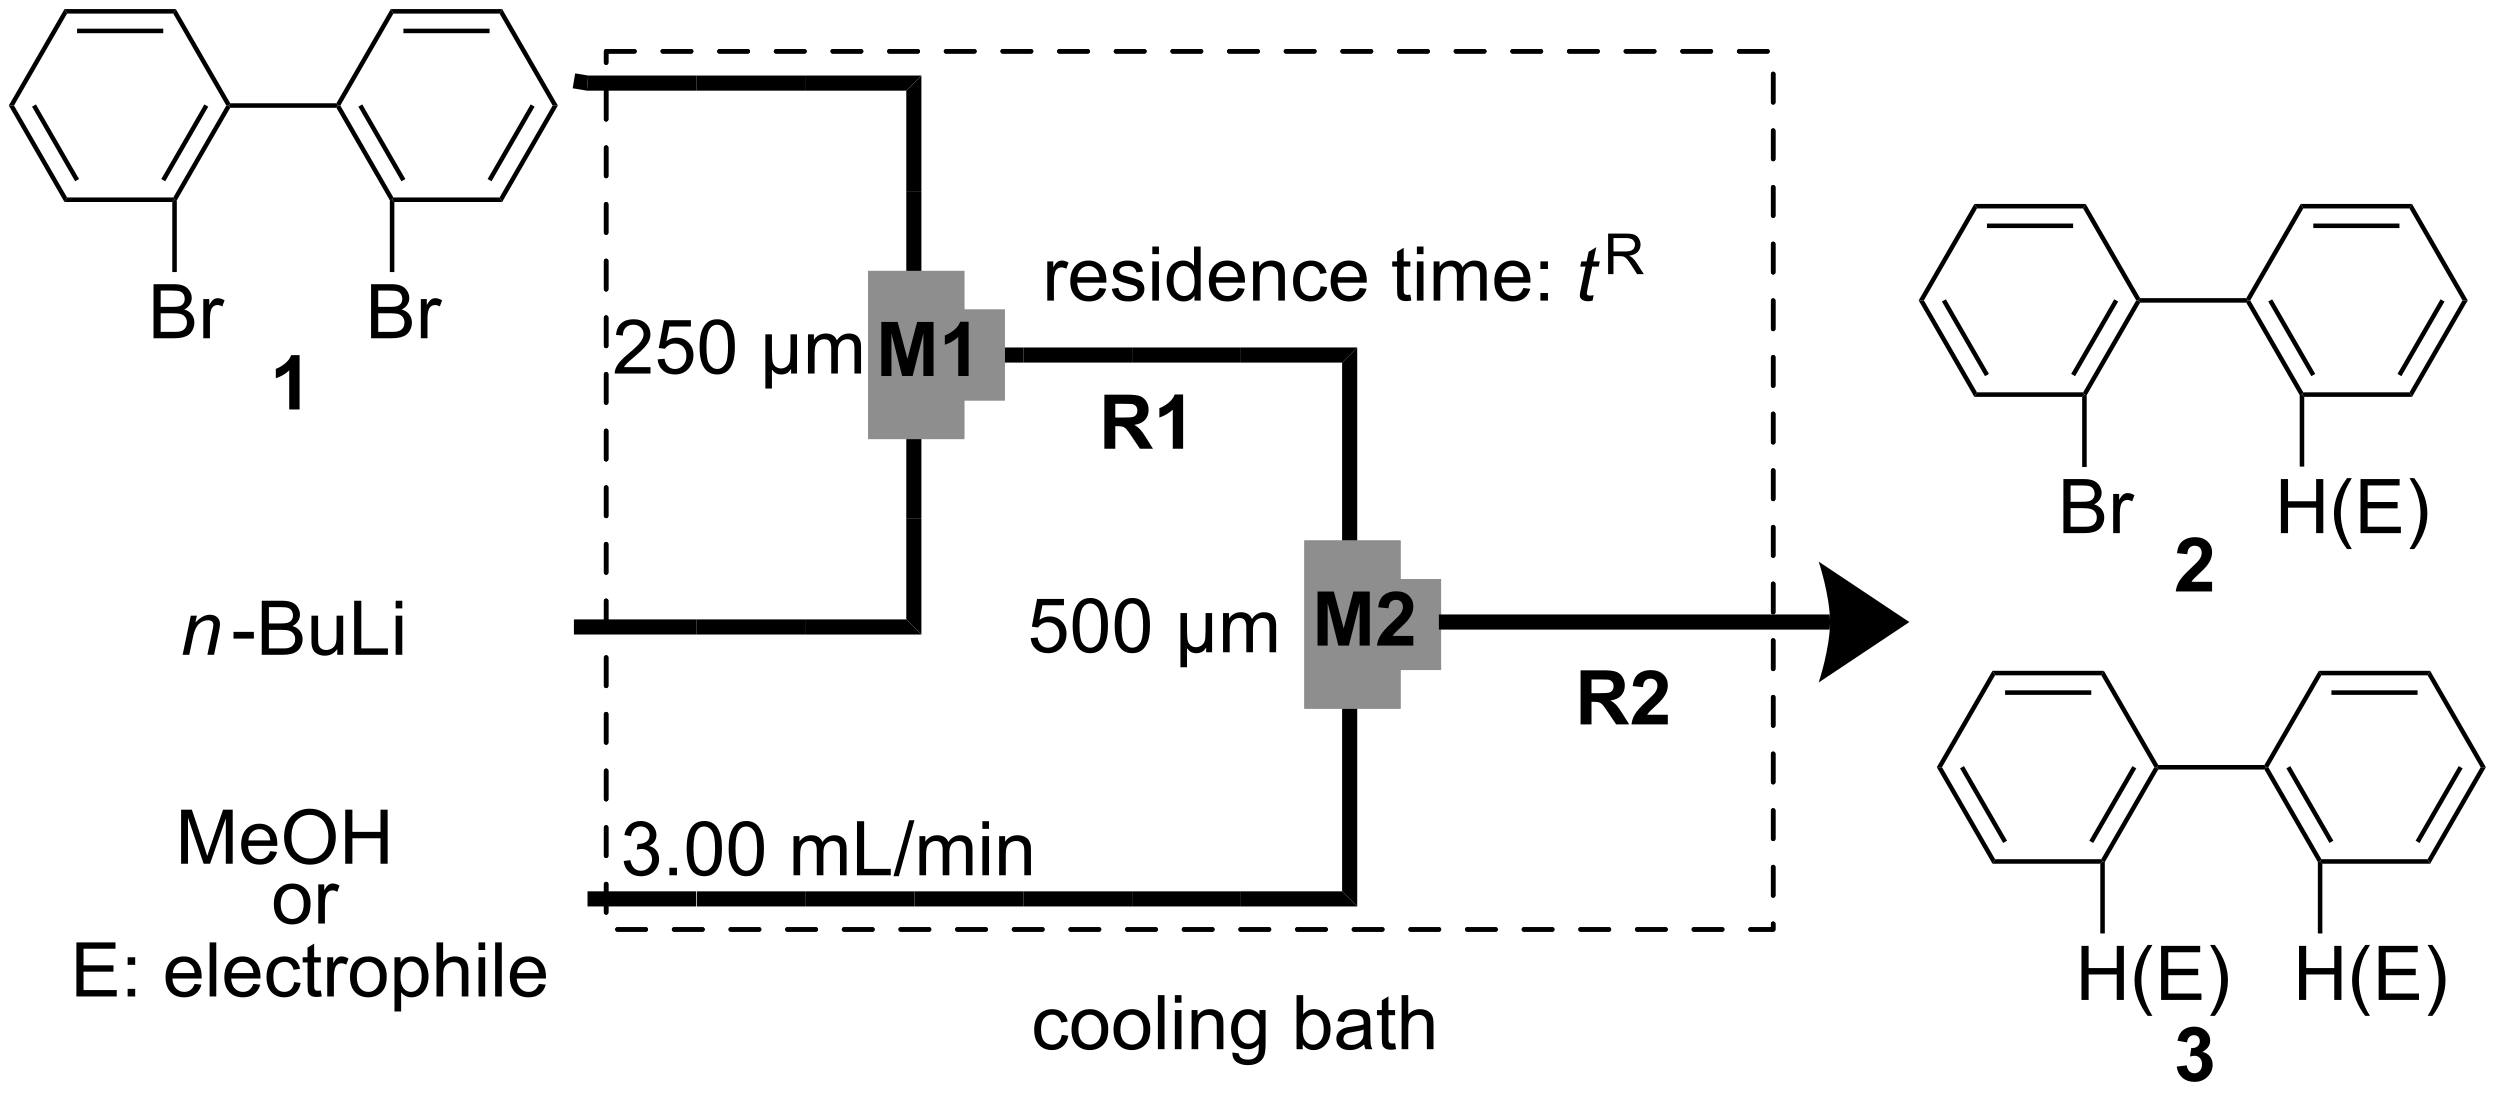 <?xml version="1.0" encoding="UTF-8"?>
<!DOCTYPE svg PUBLIC '-//W3C//DTD SVG 1.0//EN'
          'http://www.w3.org/TR/2001/REC-SVG-20010904/DTD/svg10.dtd'>
<svg stroke-dasharray="none" shape-rendering="auto" xmlns="http://www.w3.org/2000/svg" font-family="'Dialog'" text-rendering="auto" width="363" fill-opacity="1" color-interpolation="auto" color-rendering="auto" preserveAspectRatio="xMidYMid meet" font-size="12px" viewBox="0 0 363 159" fill="black" xmlns:xlink="http://www.w3.org/1999/xlink" stroke="black" image-rendering="auto" stroke-miterlimit="10" stroke-linecap="square" stroke-linejoin="miter" font-style="normal" stroke-width="1" height="159" stroke-dashoffset="0" font-weight="normal" stroke-opacity="1"
><!--Generated by the Batik Graphics2D SVG Generator--><defs id="genericDefs"
  /><g
  ><defs id="defs1"
    ><clipPath clipPathUnits="userSpaceOnUse" id="clipPath1"
      ><path d="M0.646 0.646 L272.495 0.646 L272.495 119.514 L0.646 119.514 L0.646 0.646 Z"
      /></clipPath
      ><clipPath clipPathUnits="userSpaceOnUse" id="clipPath2"
      ><path d="M127.86 34.85 L127.86 150.414 L392.151 150.414 L392.151 34.85 Z"
      /></clipPath
    ></defs
    ><g transform="scale(1.333,1.333) translate(-0.646,-0.646) matrix(1.029,0,0,1.029,-130.871,-35.201)"
    ><path d="M159.524 78.183 L158.427 78.183 L158.427 74.045 Q157.826 74.607 157.008 74.878 L157.008 73.88 Q157.438 73.74 157.94 73.349 Q158.446 72.956 158.633 72.433 L159.524 72.433 L159.524 78.183 Z" stroke="none" clip-path="url(#clipPath2)"
    /></g
    ><g transform="matrix(1.371,0,0,1.371,-175.355,-47.796)"
    ><path d="M146.528 35.823 L146.25 36.303 L135.008 36.303 L134.73 35.823 ZM145.192 37.896 L136.066 37.896 L136.066 38.376 L145.192 38.376 Z" stroke="none" clip-path="url(#clipPath2)"
    /></g
    ><g transform="matrix(1.371,0,0,1.371,-175.355,-47.796)"
    ><path d="M134.73 35.823 L135.008 36.303 L129.386 46.039 L128.832 46.039 Z" stroke="none" clip-path="url(#clipPath2)"
    /></g
    ><g transform="matrix(1.371,0,0,1.371,-175.355,-47.796)"
    ><path d="M128.832 46.039 L129.386 46.039 L135.008 55.776 L134.73 56.256 ZM131.296 46.159 L135.858 54.062 L136.274 53.822 L131.711 45.919 Z" stroke="none" clip-path="url(#clipPath2)"
    /></g
    ><g transform="matrix(1.371,0,0,1.371,-175.355,-47.796)"
    ><path d="M134.73 56.256 L135.008 55.776 L146.25 55.776 L146.389 56.016 L146.149 56.256 Z" stroke="none" clip-path="url(#clipPath2)"
    /></g
    ><g transform="matrix(1.371,0,0,1.371,-175.355,-47.796)"
    ><path d="M146.629 56.08 L146.389 56.016 L146.25 55.776 L151.872 46.039 L152.149 46.039 L152.287 46.279 ZM145.4 54.062 L149.962 46.159 L149.547 45.919 L144.984 53.822 Z" stroke="none" clip-path="url(#clipPath2)"
    /></g
    ><g transform="matrix(1.371,0,0,1.371,-175.355,-47.796)"
    ><path d="M152.287 45.799 L152.149 46.039 L151.872 46.039 L146.25 36.303 L146.528 35.823 Z" stroke="none" clip-path="url(#clipPath2)"
    /></g
    ><g transform="matrix(1.371,0,0,1.371,-175.355,-47.796)"
    ><path d="M152.287 46.279 L152.149 46.039 L152.287 45.799 L163.53 45.799 L163.669 46.039 L163.53 46.279 Z" stroke="none" clip-path="url(#clipPath2)"
    /></g
    ><g transform="matrix(1.371,0,0,1.371,-175.355,-47.796)"
    ><path d="M163.53 46.279 L163.669 46.039 L163.946 46.039 L169.567 55.776 L169.429 56.016 L169.189 56.08 ZM165.856 46.159 L170.418 54.062 L170.834 53.822 L166.271 45.919 Z" stroke="none" clip-path="url(#clipPath2)"
    /></g
    ><g transform="matrix(1.371,0,0,1.371,-175.355,-47.796)"
    ><path d="M169.669 56.256 L169.429 56.016 L169.567 55.776 L180.81 55.776 L181.088 56.256 Z" stroke="none" clip-path="url(#clipPath2)"
    /></g
    ><g transform="matrix(1.371,0,0,1.371,-175.355,-47.796)"
    ><path d="M184.107 45.919 L179.544 53.822 L179.96 54.062 L184.522 46.159 L184.107 45.919 ZM186.432 46.039 L180.81 55.776 L181.088 56.256 L186.986 46.039 Z" stroke="none" clip-path="url(#clipPath2)"
    /></g
    ><g transform="matrix(1.371,0,0,1.371,-175.355,-47.796)"
    ><path d="M181.088 35.823 L180.81 36.303 L186.432 46.039 L186.986 46.039 L181.088 35.823 Z" stroke="none" clip-path="url(#clipPath2)"
    /></g
    ><g transform="matrix(1.371,0,0,1.371,-175.355,-47.796)"
    ><path d="M181.088 35.823 L180.81 36.303 L169.567 36.303 L169.29 35.823 ZM179.752 37.896 L170.626 37.896 L170.626 38.376 L179.752 38.376 Z" stroke="none" clip-path="url(#clipPath2)"
    /></g
    ><g transform="matrix(1.371,0,0,1.371,-175.355,-47.796)"
    ><path d="M169.29 35.823 L169.567 36.303 L163.946 46.039 L163.669 46.039 L163.53 45.799 Z" stroke="none" clip-path="url(#clipPath2)"
    /></g
    ><g transform="matrix(1.371,0,0,1.371,-175.355,-47.796)"
    ><path d="M362.18 96.482 L362.18 97.502 L358.334 97.502 Q358.396 96.924 358.709 96.406 Q359.021 95.888 359.943 95.034 Q360.685 94.341 360.852 94.096 Q361.079 93.755 361.079 93.424 Q361.079 93.057 360.881 92.859 Q360.685 92.661 360.337 92.661 Q359.993 92.661 359.79 92.87 Q359.587 93.075 359.555 93.557 L358.462 93.448 Q358.56 92.542 359.076 92.148 Q359.592 91.752 360.365 91.752 Q361.212 91.752 361.696 92.211 Q362.18 92.667 362.18 93.346 Q362.18 93.732 362.042 94.083 Q361.904 94.432 361.602 94.815 Q361.404 95.068 360.883 95.544 Q360.365 96.021 360.224 96.177 Q360.087 96.333 360.001 96.482 L362.18 96.482 Z" stroke="none" clip-path="url(#clipPath2)"
    /></g
    ><g transform="matrix(1.371,0,0,1.371,-175.355,-47.796)"
    ><path d="M348.8 56.463 L348.523 56.943 L337.28 56.943 L337.003 56.463 ZM347.464 58.536 L338.339 58.536 L338.339 59.016 L347.464 59.016 Z" stroke="none" clip-path="url(#clipPath2)"
    /></g
    ><g transform="matrix(1.371,0,0,1.371,-175.355,-47.796)"
    ><path d="M337.003 56.463 L337.28 56.943 L331.659 66.679 L331.104 66.679 Z" stroke="none" clip-path="url(#clipPath2)"
    /></g
    ><g transform="matrix(1.371,0,0,1.371,-175.355,-47.796)"
    ><path d="M331.104 66.679 L331.659 66.679 L337.28 76.416 L337.003 76.896 ZM333.568 66.799 L338.131 74.702 L338.546 74.462 L333.984 66.559 Z" stroke="none" clip-path="url(#clipPath2)"
    /></g
    ><g transform="matrix(1.371,0,0,1.371,-175.355,-47.796)"
    ><path d="M337.003 76.896 L337.28 76.416 L348.523 76.416 L348.661 76.656 L348.421 76.896 Z" stroke="none" clip-path="url(#clipPath2)"
    /></g
    ><g transform="matrix(1.371,0,0,1.371,-175.355,-47.796)"
    ><path d="M348.901 76.72 L348.661 76.656 L348.523 76.416 L354.144 66.679 L354.421 66.679 L354.56 66.919 ZM347.672 74.702 L352.235 66.799 L351.819 66.559 L347.256 74.462 Z" stroke="none" clip-path="url(#clipPath2)"
    /></g
    ><g transform="matrix(1.371,0,0,1.371,-175.355,-47.796)"
    ><path d="M354.56 66.439 L354.421 66.679 L354.144 66.679 L348.523 56.943 L348.8 56.463 Z" stroke="none" clip-path="url(#clipPath2)"
    /></g
    ><g transform="matrix(1.371,0,0,1.371,-175.355,-47.796)"
    ><path d="M354.56 66.919 L354.421 66.679 L354.56 66.439 L365.803 66.439 L365.941 66.679 L365.803 66.919 Z" stroke="none" clip-path="url(#clipPath2)"
    /></g
    ><g transform="matrix(1.371,0,0,1.371,-175.355,-47.796)"
    ><path d="M365.803 66.919 L365.941 66.679 L366.219 66.679 L371.84 76.416 L371.701 76.656 L371.461 76.72 ZM368.128 66.799 L372.691 74.702 L373.106 74.462 L368.544 66.559 Z" stroke="none" clip-path="url(#clipPath2)"
    /></g
    ><g transform="matrix(1.371,0,0,1.371,-175.355,-47.796)"
    ><path d="M371.941 76.896 L371.701 76.656 L371.84 76.416 L383.083 76.416 L383.36 76.896 Z" stroke="none" clip-path="url(#clipPath2)"
    /></g
    ><g transform="matrix(1.371,0,0,1.371,-175.355,-47.796)"
    ><path d="M383.36 76.896 L383.083 76.416 L388.704 66.679 L389.259 66.679 ZM382.232 74.702 L386.795 66.799 L386.379 66.559 L381.816 74.462 Z" stroke="none" clip-path="url(#clipPath2)"
    /></g
    ><g transform="matrix(1.371,0,0,1.371,-175.355,-47.796)"
    ><path d="M389.259 66.679 L388.704 66.679 L383.083 56.943 L383.36 56.463 Z" stroke="none" clip-path="url(#clipPath2)"
    /></g
    ><g transform="matrix(1.371,0,0,1.371,-175.355,-47.796)"
    ><path d="M383.36 56.463 L383.083 56.943 L371.84 56.943 L371.563 56.463 ZM382.024 58.536 L372.899 58.536 L372.899 59.016 L382.024 59.016 Z" stroke="none" clip-path="url(#clipPath2)"
    /></g
    ><g transform="matrix(1.371,0,0,1.371,-175.355,-47.796)"
    ><path d="M371.563 56.463 L371.84 56.943 L366.219 66.679 L365.941 66.679 L365.803 66.439 Z" stroke="none" clip-path="url(#clipPath2)"
    /></g
    ><g transform="matrix(1.371,0,0,1.371,-175.355,-47.796)"
    ><path d="M358.435 147.822 L359.498 147.694 Q359.548 148.1 359.769 148.316 Q359.993 148.53 360.31 148.53 Q360.649 148.53 360.881 148.272 Q361.115 148.014 361.115 147.577 Q361.115 147.163 360.891 146.921 Q360.67 146.678 360.349 146.678 Q360.139 146.678 359.844 146.759 L359.967 145.866 Q360.412 145.876 360.646 145.673 Q360.881 145.468 360.881 145.126 Q360.881 144.837 360.709 144.665 Q360.537 144.494 360.251 144.494 Q359.969 144.494 359.769 144.689 Q359.571 144.884 359.529 145.259 L358.516 145.087 Q358.623 144.569 358.834 144.259 Q359.048 143.947 359.428 143.77 Q359.81 143.593 360.282 143.593 Q361.092 143.593 361.579 144.108 Q361.982 144.53 361.982 145.061 Q361.982 145.814 361.157 146.264 Q361.649 146.369 361.943 146.736 Q362.24 147.103 362.24 147.624 Q362.24 148.376 361.688 148.91 Q361.139 149.441 360.318 149.441 Q359.54 149.441 359.027 148.994 Q358.516 148.546 358.435 147.822 Z" stroke="none" clip-path="url(#clipPath2)"
    /></g
    ><g transform="matrix(1.371,0,0,1.371,-175.355,-47.796)"
    ><path d="M350.72 105.903 L350.443 106.382 L339.2 106.382 L338.923 105.903 ZM349.384 107.976 L340.259 107.976 L340.259 108.456 L349.384 108.456 Z" stroke="none" clip-path="url(#clipPath2)"
    /></g
    ><g transform="matrix(1.371,0,0,1.371,-175.355,-47.796)"
    ><path d="M338.923 105.903 L339.2 106.382 L333.579 116.119 L333.024 116.119 Z" stroke="none" clip-path="url(#clipPath2)"
    /></g
    ><g transform="matrix(1.371,0,0,1.371,-175.355,-47.796)"
    ><path d="M333.024 116.119 L333.579 116.119 L339.2 125.856 L338.923 126.336 ZM335.488 116.239 L340.051 124.142 L340.466 123.902 L335.904 115.999 Z" stroke="none" clip-path="url(#clipPath2)"
    /></g
    ><g transform="matrix(1.371,0,0,1.371,-175.355,-47.796)"
    ><path d="M338.923 126.336 L339.2 125.856 L350.443 125.856 L350.581 126.096 L350.341 126.336 Z" stroke="none" clip-path="url(#clipPath2)"
    /></g
    ><g transform="matrix(1.371,0,0,1.371,-175.355,-47.796)"
    ><path d="M350.821 126.16 L350.581 126.096 L350.443 125.856 L356.064 116.119 L356.341 116.119 L356.48 116.359 ZM349.592 124.142 L354.155 116.239 L353.739 115.999 L349.176 123.902 Z" stroke="none" clip-path="url(#clipPath2)"
    /></g
    ><g transform="matrix(1.371,0,0,1.371,-175.355,-47.796)"
    ><path d="M356.48 115.879 L356.341 116.119 L356.064 116.119 L350.443 106.382 L350.72 105.903 Z" stroke="none" clip-path="url(#clipPath2)"
    /></g
    ><g transform="matrix(1.371,0,0,1.371,-175.355,-47.796)"
    ><path d="M356.48 116.359 L356.341 116.119 L356.48 115.879 L367.723 115.879 L367.861 116.119 L367.723 116.359 Z" stroke="none" clip-path="url(#clipPath2)"
    /></g
    ><g transform="matrix(1.371,0,0,1.371,-175.355,-47.796)"
    ><path d="M367.723 116.359 L367.861 116.119 L368.139 116.119 L373.76 125.856 L373.621 126.096 L373.381 126.16 ZM370.048 116.239 L374.611 124.142 L375.026 123.902 L370.464 115.999 Z" stroke="none" clip-path="url(#clipPath2)"
    /></g
    ><g transform="matrix(1.371,0,0,1.371,-175.355,-47.796)"
    ><path d="M373.861 126.336 L373.621 126.096 L373.76 125.856 L385.003 125.856 L385.28 126.336 Z" stroke="none" clip-path="url(#clipPath2)"
    /></g
    ><g transform="matrix(1.371,0,0,1.371,-175.355,-47.796)"
    ><path d="M385.28 126.336 L385.003 125.856 L390.624 116.119 L391.178 116.119 ZM384.152 124.142 L388.715 116.239 L388.299 115.999 L383.736 123.902 Z" stroke="none" clip-path="url(#clipPath2)"
    /></g
    ><g transform="matrix(1.371,0,0,1.371,-175.355,-47.796)"
    ><path d="M391.178 116.119 L390.624 116.119 L385.003 106.382 L385.28 105.903 Z" stroke="none" clip-path="url(#clipPath2)"
    /></g
    ><g transform="matrix(1.371,0,0,1.371,-175.355,-47.796)"
    ><path d="M385.28 105.903 L385.003 106.382 L373.76 106.382 L373.483 105.903 ZM383.944 107.976 L374.819 107.976 L374.819 108.456 L383.944 108.456 Z" stroke="none" clip-path="url(#clipPath2)"
    /></g
    ><g transform="matrix(1.371,0,0,1.371,-175.355,-47.796)"
    ><path d="M373.483 105.903 L373.76 106.382 L368.139 116.119 L367.861 116.119 L367.723 115.879 Z" stroke="none" clip-path="url(#clipPath2)"
    /></g
    ><g transform="matrix(1.371,0,0,1.371,-175.355,-47.796)"
    ><path d="M223.886 55.183 L225.486 55.183 L225.486 66.703 L223.886 66.703 Z" stroke="none" clip-path="url(#clipPath2)"
    /></g
    ><g transform="matrix(1.371,0,0,1.371,-175.355,-47.796)"
    ><path d="M223.886 66.703 L223.886 71.259 L224.763 70.383 L225.486 70.383 L225.486 66.703 ZM223.886 73.666 L223.886 78.223 L225.486 78.223 L225.486 74.543 L224.763 74.543 L223.886 73.666 Z" stroke="none" clip-path="url(#clipPath2)"
    /></g
    ><g transform="matrix(1.371,0,0,1.371,-175.355,-47.796)"
    ><path d="M223.886 78.223 L225.486 78.223 L225.486 89.743 L223.886 89.743 Z" stroke="none" clip-path="url(#clipPath2)"
    /></g
    ><g transform="matrix(1.371,0,0,1.371,-175.355,-47.796)"
    ><path d="M223.886 89.743 L225.486 89.743 L225.486 102.063 L223.886 100.463 Z" stroke="none" clip-path="url(#clipPath2)"
    /></g
    ><g transform="matrix(1.371,0,0,1.371,-175.355,-47.796)"
    ><path d="M223.886 100.463 L225.486 102.063 L213.166 102.063 L213.166 100.463 Z" stroke="none" clip-path="url(#clipPath2)"
    /></g
    ><g transform="matrix(1.371,0,0,1.371,-175.355,-47.796)"
    ><path d="M213.166 100.463 L213.166 102.063 L201.646 102.063 L201.646 100.463 Z" stroke="none" clip-path="url(#clipPath2)"
    /></g
    ><g transform="matrix(1.371,0,0,1.371,-175.355,-47.796)"
    ><path d="M196.795 73.746 L196.795 74.423 L193.008 74.423 Q193 74.167 193.091 73.933 Q193.235 73.548 193.553 73.173 Q193.873 72.798 194.474 72.305 Q195.407 71.54 195.735 71.092 Q196.063 70.644 196.063 70.246 Q196.063 69.829 195.763 69.542 Q195.466 69.253 194.985 69.253 Q194.477 69.253 194.172 69.558 Q193.868 69.863 193.865 70.402 L193.141 70.329 Q193.216 69.519 193.701 69.097 Q194.185 68.673 195 68.673 Q195.826 68.673 196.305 69.131 Q196.787 69.587 196.787 70.261 Q196.787 70.605 196.646 70.938 Q196.506 71.269 196.178 71.636 Q195.852 72.003 195.094 72.644 Q194.461 73.175 194.282 73.365 Q194.102 73.555 193.985 73.746 L196.795 73.746 ZM197.549 72.923 L198.286 72.86 Q198.369 73.399 198.666 73.67 Q198.965 73.941 199.387 73.941 Q199.895 73.941 200.246 73.558 Q200.598 73.175 200.598 72.542 Q200.598 71.941 200.26 71.594 Q199.924 71.246 199.377 71.246 Q199.036 71.246 198.762 71.402 Q198.489 71.555 198.332 71.8 L197.674 71.714 L198.228 68.774 L201.075 68.774 L201.075 69.446 L198.791 69.446 L198.481 70.985 Q198.996 70.626 199.564 70.626 Q200.314 70.626 200.83 71.147 Q201.345 71.665 201.345 72.48 Q201.345 73.258 200.892 73.824 Q200.34 74.522 199.387 74.522 Q198.606 74.522 198.111 74.084 Q197.619 73.644 197.549 72.923 ZM201.998 71.597 Q201.998 70.582 202.206 69.964 Q202.414 69.344 202.826 69.008 Q203.24 68.673 203.865 68.673 Q204.326 68.673 204.672 68.858 Q205.021 69.042 205.248 69.394 Q205.474 69.743 205.602 70.246 Q205.732 70.746 205.732 71.597 Q205.732 72.605 205.524 73.225 Q205.318 73.844 204.904 74.183 Q204.493 74.522 203.865 74.522 Q203.037 74.522 202.563 73.925 Q201.998 73.212 201.998 71.597 ZM202.719 71.597 Q202.719 73.008 203.05 73.475 Q203.381 73.941 203.865 73.941 Q204.349 73.941 204.678 73.472 Q205.008 73.003 205.008 71.597 Q205.008 70.183 204.678 69.719 Q204.349 69.253 203.857 69.253 Q203.373 69.253 203.084 69.665 Q202.719 70.188 202.719 71.597 Z" stroke="none" clip-path="url(#clipPath2)"
    /></g
    ><g transform="matrix(1.371,0,0,1.371,-175.355,-47.796)"
    ><path d="M212.313 70.274 L212.313 74.423 L211.685 74.423 L211.685 73.93 Q211.482 74.243 211.282 74.36 Q211.008 74.522 210.646 74.522 Q210.321 74.522 210.071 74.391 Q209.883 74.292 209.657 74.003 L209.657 76.014 L208.961 76.014 L208.961 70.274 L209.657 70.274 L209.657 72.032 Q209.657 72.988 209.758 73.272 Q209.86 73.555 210.089 73.719 Q210.318 73.883 210.615 73.883 Q210.927 73.883 211.172 73.712 Q211.42 73.54 211.521 73.269 Q211.623 72.996 211.623 72.042 L211.623 70.274 L212.313 70.274 Z" stroke="none" clip-path="url(#clipPath2)"
    /></g
    ><g transform="matrix(1.371,0,0,1.371,-175.355,-47.796)"
    ><path d="M213.474 74.423 L213.474 70.274 L214.102 70.274 L214.102 70.855 Q214.297 70.55 214.62 70.365 Q214.946 70.18 215.36 70.18 Q215.821 70.18 216.115 70.373 Q216.412 70.563 216.532 70.907 Q217.024 70.18 217.813 70.18 Q218.43 70.18 218.761 70.522 Q219.094 70.863 219.094 71.574 L219.094 74.423 L218.396 74.423 L218.396 71.808 Q218.396 71.386 218.326 71.201 Q218.258 71.016 218.078 70.904 Q217.899 70.79 217.657 70.79 Q217.219 70.79 216.93 71.082 Q216.641 71.371 216.641 72.011 L216.641 74.423 L215.938 74.423 L215.938 71.727 Q215.938 71.258 215.766 71.024 Q215.594 70.79 215.203 70.79 Q214.907 70.79 214.654 70.946 Q214.404 71.102 214.289 71.404 Q214.178 71.704 214.178 72.269 L214.178 74.423 L213.474 74.423 Z" stroke="none" clip-path="url(#clipPath2)"
    /></g
    ><g transform="matrix(1.371,0,0,1.371,-175.355,-47.796)"
    ><path d="M237.059 102.443 L237.796 102.38 Q237.88 102.919 238.177 103.19 Q238.476 103.461 238.898 103.461 Q239.406 103.461 239.757 103.078 Q240.109 102.695 240.109 102.062 Q240.109 101.461 239.77 101.115 Q239.434 100.766 238.887 100.766 Q238.546 100.766 238.273 100.922 Q237.999 101.075 237.843 101.32 L237.184 101.234 L237.739 98.294 L240.585 98.294 L240.585 98.966 L238.302 98.966 L237.992 100.505 Q238.507 100.146 239.075 100.146 Q239.825 100.146 240.341 100.667 Q240.856 101.185 240.856 102 Q240.856 102.778 240.403 103.344 Q239.851 104.042 238.898 104.042 Q238.117 104.042 237.622 103.604 Q237.13 103.164 237.059 102.443 ZM241.508 101.117 Q241.508 100.101 241.717 99.484 Q241.925 98.865 242.337 98.528 Q242.751 98.193 243.376 98.193 Q243.837 98.193 244.183 98.377 Q244.532 98.562 244.758 98.914 Q244.985 99.263 245.113 99.766 Q245.243 100.266 245.243 101.117 Q245.243 102.125 245.035 102.745 Q244.829 103.365 244.415 103.703 Q244.003 104.042 243.376 104.042 Q242.548 104.042 242.074 103.445 Q241.508 102.732 241.508 101.117 ZM242.23 101.117 Q242.23 102.528 242.561 102.995 Q242.891 103.461 243.376 103.461 Q243.86 103.461 244.188 102.992 Q244.519 102.523 244.519 101.117 Q244.519 99.703 244.188 99.24 Q243.86 98.773 243.368 98.773 Q242.883 98.773 242.595 99.185 Q242.23 99.708 242.23 101.117 ZM245.958 101.117 Q245.958 100.101 246.166 99.484 Q246.374 98.865 246.786 98.528 Q247.2 98.193 247.825 98.193 Q248.286 98.193 248.632 98.377 Q248.981 98.562 249.208 98.914 Q249.434 99.263 249.562 99.766 Q249.692 100.266 249.692 101.117 Q249.692 102.125 249.484 102.745 Q249.278 103.365 248.864 103.703 Q248.453 104.042 247.825 104.042 Q246.997 104.042 246.523 103.445 Q245.958 102.732 245.958 101.117 ZM246.679 101.117 Q246.679 102.528 247.01 102.995 Q247.341 103.461 247.825 103.461 Q248.309 103.461 248.637 102.992 Q248.968 102.523 248.968 101.117 Q248.968 99.703 248.637 99.24 Q248.309 98.773 247.817 98.773 Q247.333 98.773 247.044 99.185 Q246.679 99.708 246.679 101.117 Z" stroke="none" clip-path="url(#clipPath2)"
    /></g
    ><g transform="matrix(1.371,0,0,1.371,-175.355,-47.796)"
    ><path d="M256.273 99.794 L256.273 103.943 L255.645 103.943 L255.645 103.45 Q255.442 103.763 255.242 103.88 Q254.968 104.042 254.606 104.042 Q254.281 104.042 254.031 103.911 Q253.843 103.812 253.617 103.523 L253.617 105.534 L252.921 105.534 L252.921 99.794 L253.617 99.794 L253.617 101.552 Q253.617 102.508 253.718 102.792 Q253.82 103.075 254.049 103.24 Q254.278 103.403 254.575 103.403 Q254.887 103.403 255.132 103.232 Q255.38 103.06 255.481 102.789 Q255.583 102.516 255.583 101.562 L255.583 99.794 L256.273 99.794 Z" stroke="none" clip-path="url(#clipPath2)"
    /></g
    ><g transform="matrix(1.371,0,0,1.371,-175.355,-47.796)"
    ><path d="M257.434 103.943 L257.434 99.794 L258.062 99.794 L258.062 100.375 Q258.257 100.07 258.58 99.885 Q258.906 99.7 259.32 99.7 Q259.781 99.7 260.075 99.893 Q260.372 100.083 260.492 100.427 Q260.984 99.7 261.773 99.7 Q262.39 99.7 262.721 100.042 Q263.054 100.383 263.054 101.094 L263.054 103.943 L262.356 103.943 L262.356 101.328 Q262.356 100.906 262.286 100.721 Q262.218 100.536 262.038 100.424 Q261.859 100.31 261.617 100.31 Q261.179 100.31 260.89 100.601 Q260.601 100.891 260.601 101.531 L260.601 103.943 L259.898 103.943 L259.898 101.247 Q259.898 100.778 259.726 100.544 Q259.554 100.31 259.163 100.31 Q258.867 100.31 258.614 100.466 Q258.364 100.622 258.25 100.924 Q258.137 101.224 258.137 101.789 L258.137 103.943 L257.434 103.943 Z" stroke="none" clip-path="url(#clipPath2)"
    /></g
    ><g transform="matrix(1.371,0,0,1.371,-175.355,-47.796)"
    ><path d="M225.486 55.183 L223.886 55.183 L223.886 44.463 L225.486 42.863 Z" stroke="none" clip-path="url(#clipPath2)"
    /></g
    ><g transform="matrix(1.371,0,0,1.371,-175.355,-47.796)"
    ><path d="M225.486 42.863 L223.886 44.463 L213.166 44.463 L213.166 42.863 Z" stroke="none" clip-path="url(#clipPath2)"
    /></g
    ><g transform="matrix(1.371,0,0,1.371,-175.355,-47.796)"
    ><path d="M213.166 42.863 L213.166 44.463 L201.646 44.463 L201.646 42.863 Z" stroke="none" clip-path="url(#clipPath2)"
    /></g
    ><g transform="matrix(1.371,0,0,1.371,-175.355,-47.796)"
    ><path d="M201.646 42.863 L201.646 44.463 L190.06 44.463 L190.192 42.863 Z" stroke="none" clip-path="url(#clipPath2)"
    /></g
    ><g transform="matrix(1.371,0,0,1.371,-175.355,-47.796)"
    ><path d="M190.192 42.863 L190.06 44.463 L188.554 44.212 L188.817 42.633 Z" stroke="none" clip-path="url(#clipPath2)"
    /></g
    ><g transform="matrix(1.371,0,0,1.371,-175.355,-47.796)"
    ><path d="M224.763 73.263 L224.763 71.663 L236.283 71.663 L236.283 73.263 Z" stroke="none" clip-path="url(#clipPath2)"
    /></g
    ><g transform="matrix(1.371,0,0,1.371,-175.355,-47.796)"
    ><path d="M236.283 73.263 L236.283 71.663 L247.803 71.663 L247.803 73.263 Z" stroke="none" clip-path="url(#clipPath2)"
    /></g
    ><g transform="matrix(1.371,0,0,1.371,-175.355,-47.796)"
    ><path d="M247.803 73.263 L247.803 71.663 L259.323 71.663 L259.323 73.263 Z" stroke="none" clip-path="url(#clipPath2)"
    /></g
    ><g transform="matrix(1.371,0,0,1.371,-175.355,-47.796)"
    ><path d="M259.323 73.263 L259.323 71.663 L271.643 71.663 L270.043 73.263 Z" stroke="none" clip-path="url(#clipPath2)"
    /></g
    ><g fill="rgb(142,142,142)" transform="matrix(1.371,0,0,1.371,-175.355,-47.796)" stroke="rgb(142,142,142)"
    ><path d="M220.086 63.792 L229.793 63.792 L229.793 81.126 L220.086 81.126 Z" stroke="none" clip-path="url(#clipPath2)"
    /></g
    ><g fill="rgb(142,142,142)" stroke-width="0.48" transform="matrix(1.371,0,0,1.371,-175.355,-47.796)" stroke="rgb(142,142,142)"
    ><path fill="none" d="M220.086 63.792 L229.793 63.792 L229.793 81.126 L220.086 81.126 Z" clip-path="url(#clipPath2)"
    /></g
    ><g fill="rgb(142,142,142)" stroke-width="0.48" transform="matrix(1.371,0,0,1.371,-175.355,-47.796)" stroke="rgb(142,142,142)"
    ><path fill="none" d="M220.086 63.792 L229.793 63.792 L229.793 81.126 L220.086 81.126 Z" clip-path="url(#clipPath2)"
    /></g
    ><g fill="rgb(142,142,142)" transform="matrix(1.371,0,0,1.371,-175.355,-47.796)" stroke="rgb(142,142,142)"
    ><path d="M226.513 67.885 L234.083 67.885 L234.083 77.033 L226.513 77.033 Z" stroke="none" clip-path="url(#clipPath2)"
    /></g
    ><g fill="rgb(142,142,142)" stroke-width="0.48" transform="matrix(1.371,0,0,1.371,-175.355,-47.796)" stroke="rgb(142,142,142)"
    ><path fill="none" d="M226.513 67.885 L234.083 67.885 L234.083 77.033 L226.513 77.033 Z" clip-path="url(#clipPath2)"
    /></g
    ><g fill="rgb(142,142,142)" stroke-width="0.48" transform="matrix(1.371,0,0,1.371,-175.355,-47.796)" stroke="rgb(142,142,142)"
    ><path fill="none" d="M226.513 67.885 L234.083 67.885 L234.083 77.033 L226.513 77.033 Z" clip-path="url(#clipPath2)"
    /></g
    ><g transform="matrix(1.371,0,0,1.371,-175.355,-47.796)"
    ><path d="M221.241 74.684 L221.241 68.957 L222.97 68.957 L224.009 72.864 L225.038 68.957 L226.772 68.957 L226.772 74.684 L225.697 74.684 L225.697 70.176 L224.561 74.684 L223.447 74.684 L222.314 70.176 L222.314 74.684 L221.241 74.684 ZM230.486 74.684 L229.39 74.684 L229.39 70.546 Q228.788 71.108 227.97 71.379 L227.97 70.382 Q228.4 70.241 228.903 69.851 Q229.408 69.457 229.595 68.934 L230.486 68.934 L230.486 74.684 Z" stroke="none" clip-path="url(#clipPath2)"
    /></g
    ><g transform="matrix(1.371,0,0,1.371,-175.355,-47.796)"
    ><path d="M270.043 129.263 L271.643 130.863 L259.323 130.863 L259.323 129.263 Z" stroke="none" clip-path="url(#clipPath2)"
    /></g
    ><g transform="matrix(1.371,0,0,1.371,-175.355,-47.796)"
    ><path d="M259.323 129.263 L259.323 130.863 L247.803 130.863 L247.803 129.263 Z" stroke="none" clip-path="url(#clipPath2)"
    /></g
    ><g transform="matrix(1.371,0,0,1.371,-175.355,-47.796)"
    ><path d="M247.803 129.263 L247.803 130.863 L236.283 130.863 L236.283 129.263 Z" stroke="none" clip-path="url(#clipPath2)"
    /></g
    ><g transform="matrix(1.371,0,0,1.371,-175.355,-47.796)"
    ><path d="M236.283 129.263 L236.283 130.863 L224.763 130.863 L224.763 129.263 Z" stroke="none" clip-path="url(#clipPath2)"
    /></g
    ><g transform="matrix(1.371,0,0,1.371,-175.355,-47.796)"
    ><path d="M224.763 129.263 L224.763 130.863 L213.243 130.863 L213.243 129.263 Z" stroke="none" clip-path="url(#clipPath2)"
    /></g
    ><g transform="matrix(1.371,0,0,1.371,-175.355,-47.796)"
    ><path d="M213.243 129.263 L213.243 130.863 L201.723 130.863 L201.723 129.263 Z" stroke="none" clip-path="url(#clipPath2)"
    /></g
    ><g transform="matrix(1.371,0,0,1.371,-175.355,-47.796)"
    ><path d="M270.043 73.263 L271.643 71.663 L271.643 130.863 L270.043 129.263 Z" stroke="none" clip-path="url(#clipPath2)"
    /></g
    ><g fill="rgb(142,142,142)" transform="matrix(1.371,0,0,1.371,-175.355,-47.796)" stroke="rgb(142,142,142)"
    ><path d="M266.286 92.342 L275.993 92.342 L275.993 109.676 L266.286 109.676 Z" stroke="none" clip-path="url(#clipPath2)"
    /></g
    ><g fill="rgb(142,142,142)" stroke-width="0.48" transform="matrix(1.371,0,0,1.371,-175.355,-47.796)" stroke="rgb(142,142,142)"
    ><path fill="none" d="M266.286 92.342 L275.993 92.342 L275.993 109.676 L266.286 109.676 Z" clip-path="url(#clipPath2)"
    /></g
    ><g fill="rgb(142,142,142)" stroke-width="0.48" transform="matrix(1.371,0,0,1.371,-175.355,-47.796)" stroke="rgb(142,142,142)"
    ><path fill="none" d="M266.286 92.342 L275.993 92.342 L275.993 109.676 L266.286 109.676 Z" clip-path="url(#clipPath2)"
    /></g
    ><g fill="rgb(142,142,142)" transform="matrix(1.371,0,0,1.371,-175.355,-47.796)" stroke="rgb(142,142,142)"
    ><path d="M272.713 96.435 L280.284 96.435 L280.284 105.583 L272.713 105.583 Z" stroke="none" clip-path="url(#clipPath2)"
    /></g
    ><g fill="rgb(142,142,142)" stroke-width="0.48" transform="matrix(1.371,0,0,1.371,-175.355,-47.796)" stroke="rgb(142,142,142)"
    ><path fill="none" d="M272.713 96.435 L280.284 96.435 L280.284 105.583 L272.713 105.583 Z" clip-path="url(#clipPath2)"
    /></g
    ><g fill="rgb(142,142,142)" stroke-width="0.48" transform="matrix(1.371,0,0,1.371,-175.355,-47.796)" stroke="rgb(142,142,142)"
    ><path fill="none" d="M272.713 96.435 L280.284 96.435 L280.284 105.583 L272.713 105.583 Z" clip-path="url(#clipPath2)"
    /></g
    ><g transform="matrix(1.371,0,0,1.371,-175.355,-47.796)"
    ><path d="M267.441 103.234 L267.441 97.507 L269.17 97.507 L270.209 101.414 L271.238 97.507 L272.973 97.507 L272.973 103.234 L271.897 103.234 L271.897 98.726 L270.762 103.234 L269.647 103.234 L268.514 98.726 L268.514 103.234 L267.441 103.234 ZM277.584 102.213 L277.584 103.234 L273.738 103.234 Q273.801 102.656 274.113 102.138 Q274.426 101.619 275.348 100.765 Q276.09 100.072 276.256 99.828 Q276.483 99.487 276.483 99.156 Q276.483 98.789 276.285 98.591 Q276.09 98.393 275.741 98.393 Q275.397 98.393 275.194 98.601 Q274.991 98.807 274.959 99.289 L273.866 99.179 Q273.965 98.273 274.48 97.88 Q274.996 97.484 275.769 97.484 Q276.616 97.484 277.1 97.942 Q277.584 98.398 277.584 99.078 Q277.584 99.463 277.446 99.815 Q277.308 100.164 277.006 100.546 Q276.808 100.799 276.288 101.276 Q275.769 101.752 275.629 101.908 Q275.491 102.065 275.405 102.213 L277.584 102.213 Z" stroke="none" clip-path="url(#clipPath2)"
    /></g
    ><g transform="matrix(1.371,0,0,1.371,-175.355,-47.796)"
    ><path d="M244.865 82.388 L244.865 76.661 L247.299 76.661 Q248.216 76.661 248.633 76.815 Q249.049 76.969 249.299 77.365 Q249.549 77.758 249.549 78.266 Q249.549 78.911 249.169 79.331 Q248.792 79.75 248.036 79.859 Q248.411 80.078 248.656 80.341 Q248.901 80.602 249.315 81.271 L250.013 82.388 L248.63 82.388 L247.794 81.141 Q247.349 80.474 247.185 80.299 Q247.021 80.125 246.836 80.062 Q246.654 79.997 246.255 79.997 L246.021 79.997 L246.021 82.388 L244.865 82.388 ZM246.021 79.083 L246.878 79.083 Q247.708 79.083 247.914 79.013 Q248.123 78.943 248.24 78.771 Q248.357 78.599 248.357 78.341 Q248.357 78.052 248.203 77.875 Q248.049 77.695 247.768 77.648 Q247.628 77.63 246.924 77.63 L246.021 77.63 L246.021 79.083 ZM253.204 82.388 L252.108 82.388 L252.108 78.25 Q251.507 78.812 250.689 79.083 L250.689 78.086 Q251.119 77.945 251.621 77.555 Q252.126 77.161 252.314 76.638 L253.204 76.638 L253.204 82.388 Z" stroke="none" clip-path="url(#clipPath2)"
    /></g
    ><g transform="matrix(1.371,0,0,1.371,-175.355,-47.796)"
    ><path d="M295.299 111.58 L295.299 105.853 L297.734 105.853 Q298.651 105.853 299.068 106.007 Q299.484 106.161 299.734 106.557 Q299.984 106.95 299.984 107.458 Q299.984 108.103 299.604 108.523 Q299.226 108.942 298.471 109.051 Q298.846 109.27 299.091 109.533 Q299.336 109.793 299.75 110.463 L300.448 111.58 L299.065 111.58 L298.229 110.333 Q297.784 109.666 297.62 109.492 Q297.456 109.317 297.271 109.254 Q297.088 109.189 296.69 109.189 L296.456 109.189 L296.456 111.58 L295.299 111.58 ZM296.456 108.275 L297.312 108.275 Q298.143 108.275 298.349 108.205 Q298.557 108.135 298.674 107.963 Q298.791 107.791 298.791 107.533 Q298.791 107.244 298.638 107.067 Q298.484 106.887 298.203 106.84 Q298.062 106.822 297.359 106.822 L296.456 106.822 L296.456 108.275 ZM304.538 110.559 L304.538 111.58 L300.691 111.58 Q300.754 111.002 301.066 110.484 Q301.379 109.965 302.301 109.111 Q303.043 108.418 303.209 108.174 Q303.436 107.833 303.436 107.502 Q303.436 107.135 303.238 106.937 Q303.043 106.739 302.694 106.739 Q302.35 106.739 302.147 106.947 Q301.944 107.153 301.913 107.635 L300.819 107.525 Q300.918 106.619 301.433 106.226 Q301.949 105.83 302.723 105.83 Q303.569 105.83 304.053 106.288 Q304.538 106.744 304.538 107.424 Q304.538 107.809 304.4 108.161 Q304.262 108.51 303.959 108.892 Q303.762 109.145 303.241 109.622 Q302.723 110.098 302.582 110.254 Q302.444 110.411 302.358 110.559 L304.538 110.559 Z" stroke="none" clip-path="url(#clipPath2)"
    /></g
    ><g transform="matrix(1.371,0,0,1.371,-175.355,-47.796)"
    ><path d="M147.082 126.34 L147.082 120.613 L148.223 120.613 L149.58 124.668 Q149.767 125.233 149.853 125.514 Q149.95 125.202 150.158 124.598 L151.528 120.613 L152.548 120.613 L152.548 126.34 L151.817 126.34 L151.817 121.546 L150.153 126.34 L149.47 126.34 L147.814 121.465 L147.814 126.34 L147.082 126.34 ZM156.52 125.004 L157.246 125.093 Q157.075 125.731 156.608 126.082 Q156.145 126.434 155.423 126.434 Q154.512 126.434 153.978 125.874 Q153.447 125.311 153.447 124.301 Q153.447 123.254 153.986 122.676 Q154.525 122.098 155.384 122.098 Q156.215 122.098 156.741 122.665 Q157.27 123.231 157.27 124.257 Q157.27 124.319 157.267 124.444 L154.173 124.444 Q154.213 125.129 154.559 125.493 Q154.908 125.856 155.426 125.856 Q155.814 125.856 156.088 125.652 Q156.361 125.449 156.52 125.004 ZM154.213 123.866 L156.528 123.866 Q156.481 123.343 156.262 123.082 Q155.926 122.676 155.392 122.676 Q154.908 122.676 154.577 123.001 Q154.246 123.324 154.213 123.866 ZM157.99 123.551 Q157.99 122.124 158.756 121.319 Q159.521 120.512 160.732 120.512 Q161.524 120.512 162.159 120.892 Q162.797 121.27 163.131 121.947 Q163.466 122.624 163.466 123.483 Q163.466 124.356 163.115 125.043 Q162.763 125.731 162.118 126.085 Q161.474 126.439 160.727 126.439 Q159.92 126.439 159.282 126.048 Q158.646 125.655 158.318 124.981 Q157.99 124.303 157.99 123.551 ZM158.771 123.561 Q158.771 124.598 159.326 125.194 Q159.883 125.788 160.724 125.788 Q161.578 125.788 162.131 125.186 Q162.685 124.585 162.685 123.481 Q162.685 122.78 162.448 122.259 Q162.211 121.738 161.756 121.452 Q161.302 121.163 160.735 121.163 Q159.93 121.163 159.349 121.718 Q158.771 122.27 158.771 123.561 ZM164.465 126.34 L164.465 120.613 L165.223 120.613 L165.223 122.965 L168.2 122.965 L168.2 120.613 L168.957 120.613 L168.957 126.34 L168.2 126.34 L168.2 123.639 L165.223 123.639 L165.223 126.34 L164.465 126.34 Z" stroke="none" clip-path="url(#clipPath2)"
    /></g
    ><g transform="matrix(1.371,0,0,1.371,-175.355,-47.796)"
    ><path d="M280.291 101.543 L321.717 101.543 L321.717 99.942 L280.291 99.942 ZM330.117 100.743 L320.517 107.142 C320.517 107.142 321.717 103.543 321.717 100.743 C321.717 97.943 320.517 94.343 320.517 94.343 Z" stroke="none" clip-path="url(#clipPath2)"
    /></g
    ><g transform="matrix(1.371,0,0,1.371,-175.355,-47.796)"
    ><path d="M240.355 144.462 L241.048 144.553 Q240.933 145.266 240.467 145.673 Q240.001 146.076 239.321 146.076 Q238.47 146.076 237.951 145.519 Q237.433 144.962 237.433 143.923 Q237.433 143.251 237.655 142.748 Q237.878 142.243 238.334 141.993 Q238.79 141.74 239.324 141.74 Q240.001 141.74 240.43 142.082 Q240.86 142.423 240.98 143.053 L240.298 143.157 Q240.199 142.74 239.951 142.529 Q239.704 142.318 239.352 142.318 Q238.821 142.318 238.488 142.699 Q238.157 143.079 238.157 143.904 Q238.157 144.74 238.477 145.12 Q238.798 145.498 239.313 145.498 Q239.727 145.498 240.003 145.245 Q240.282 144.99 240.355 144.462 ZM241.386 143.907 Q241.386 142.756 242.027 142.201 Q242.563 141.74 243.332 141.74 Q244.188 141.74 244.73 142.3 Q245.274 142.86 245.274 143.85 Q245.274 144.649 245.032 145.11 Q244.792 145.568 244.334 145.824 Q243.876 146.076 243.332 146.076 Q242.462 146.076 241.923 145.519 Q241.386 144.959 241.386 143.907 ZM242.11 143.907 Q242.11 144.704 242.457 145.102 Q242.805 145.498 243.332 145.498 Q243.855 145.498 244.201 145.1 Q244.55 144.701 244.55 143.883 Q244.55 143.115 244.201 142.72 Q243.852 142.321 243.332 142.321 Q242.805 142.321 242.457 142.717 Q242.11 143.11 242.11 143.907 ZM245.835 143.907 Q245.835 142.756 246.476 142.201 Q247.012 141.74 247.781 141.74 Q248.637 141.74 249.179 142.3 Q249.724 142.86 249.724 143.85 Q249.724 144.649 249.481 145.11 Q249.242 145.568 248.783 145.824 Q248.325 146.076 247.781 146.076 Q246.911 146.076 246.372 145.519 Q245.835 144.959 245.835 143.907 ZM246.559 143.907 Q246.559 144.704 246.906 145.102 Q247.255 145.498 247.781 145.498 Q248.304 145.498 248.651 145.1 Q249 144.701 249 143.883 Q249 143.115 248.651 142.72 Q248.302 142.321 247.781 142.321 Q247.255 142.321 246.906 142.717 Q246.559 143.11 246.559 143.907 ZM250.532 145.982 L250.532 140.256 L251.235 140.256 L251.235 145.982 L250.532 145.982 ZM252.328 141.063 L252.328 140.256 L253.031 140.256 L253.031 141.063 L252.328 141.063 ZM252.328 145.982 L252.328 141.834 L253.031 141.834 L253.031 145.982 L252.328 145.982 ZM254.102 145.982 L254.102 141.834 L254.735 141.834 L254.735 142.423 Q255.191 141.74 256.055 141.74 Q256.43 141.74 256.743 141.876 Q257.058 142.008 257.214 142.227 Q257.371 142.446 257.433 142.748 Q257.472 142.943 257.472 143.43 L257.472 145.982 L256.769 145.982 L256.769 143.459 Q256.769 143.029 256.686 142.816 Q256.605 142.602 256.397 142.477 Q256.188 142.35 255.907 142.35 Q255.457 142.35 255.131 142.636 Q254.805 142.92 254.805 143.717 L254.805 145.982 L254.102 145.982 ZM258.421 146.326 L259.106 146.428 Q259.148 146.745 259.343 146.889 Q259.606 147.084 260.059 147.084 Q260.546 147.084 260.812 146.889 Q261.078 146.693 261.171 146.342 Q261.226 146.128 261.224 145.438 Q260.762 145.982 260.075 145.982 Q259.218 145.982 258.75 145.365 Q258.281 144.748 258.281 143.883 Q258.281 143.29 258.494 142.79 Q258.71 142.287 259.119 142.014 Q259.528 141.74 260.078 141.74 Q260.812 141.74 261.289 142.334 L261.289 141.834 L261.937 141.834 L261.937 145.42 Q261.937 146.389 261.739 146.792 Q261.544 147.199 261.114 147.433 Q260.687 147.667 260.062 147.667 Q259.32 147.667 258.861 147.332 Q258.406 146.998 258.421 146.326 ZM259.005 143.834 Q259.005 144.649 259.328 145.024 Q259.653 145.399 260.14 145.399 Q260.625 145.399 260.953 145.027 Q261.281 144.654 261.281 143.857 Q261.281 143.095 260.942 142.709 Q260.606 142.321 260.13 142.321 Q259.661 142.321 259.333 142.704 Q259.005 143.084 259.005 143.834 ZM265.872 145.982 L265.218 145.982 L265.218 140.256 L265.921 140.256 L265.921 142.298 Q266.367 141.74 267.059 141.74 Q267.442 141.74 267.783 141.894 Q268.125 142.048 268.346 142.329 Q268.567 142.607 268.692 143.003 Q268.817 143.397 268.817 143.845 Q268.817 144.912 268.289 145.495 Q267.762 146.076 267.023 146.076 Q266.289 146.076 265.872 145.462 L265.872 145.982 ZM265.864 143.876 Q265.864 144.623 266.067 144.954 Q266.398 145.498 266.966 145.498 Q267.427 145.498 267.762 145.097 Q268.099 144.696 268.099 143.904 Q268.099 143.092 267.776 142.707 Q267.453 142.318 266.997 142.318 Q266.536 142.318 266.2 142.72 Q265.864 143.118 265.864 143.876 ZM272.378 145.47 Q271.988 145.803 271.626 145.941 Q271.266 146.076 270.852 146.076 Q270.168 146.076 269.8 145.743 Q269.433 145.407 269.433 144.889 Q269.433 144.584 269.571 144.332 Q269.712 144.079 269.936 143.928 Q270.16 143.774 270.441 143.696 Q270.649 143.641 271.066 143.592 Q271.918 143.49 272.321 143.35 Q272.324 143.204 272.324 143.165 Q272.324 142.735 272.126 142.561 Q271.855 142.321 271.324 142.321 Q270.829 142.321 270.592 142.495 Q270.355 142.67 270.243 143.11 L269.555 143.016 Q269.649 142.576 269.863 142.305 Q270.079 142.032 270.485 141.886 Q270.891 141.74 271.425 141.74 Q271.957 141.74 272.287 141.865 Q272.621 141.99 272.777 142.18 Q272.933 142.368 272.996 142.657 Q273.032 142.837 273.032 143.305 L273.032 144.243 Q273.032 145.225 273.076 145.485 Q273.121 145.743 273.253 145.982 L272.519 145.982 Q272.41 145.764 272.378 145.47 ZM272.321 143.899 Q271.938 144.055 271.173 144.165 Q270.738 144.227 270.558 144.305 Q270.378 144.383 270.279 144.535 Q270.183 144.686 270.183 144.868 Q270.183 145.149 270.397 145.337 Q270.61 145.524 271.019 145.524 Q271.425 145.524 271.74 145.347 Q272.058 145.17 272.207 144.86 Q272.321 144.623 272.321 144.157 L272.321 143.899 ZM275.656 145.352 L275.757 145.975 Q275.46 146.037 275.226 146.037 Q274.843 146.037 274.632 145.917 Q274.421 145.795 274.335 145.597 Q274.25 145.399 274.25 144.766 L274.25 142.381 L273.734 142.381 L273.734 141.834 L274.25 141.834 L274.25 140.805 L274.95 140.383 L274.95 141.834 L275.656 141.834 L275.656 142.381 L274.95 142.381 L274.95 144.805 Q274.95 145.107 274.986 145.193 Q275.023 145.279 275.106 145.332 Q275.192 145.381 275.349 145.381 Q275.466 145.381 275.656 145.352 ZM276.345 145.982 L276.345 140.256 L277.048 140.256 L277.048 142.311 Q277.54 141.74 278.29 141.74 Q278.751 141.74 279.089 141.923 Q279.43 142.102 279.576 142.423 Q279.722 142.743 279.722 143.352 L279.722 145.982 L279.019 145.982 L279.019 143.352 Q279.019 142.826 278.79 142.587 Q278.563 142.345 278.144 142.345 Q277.832 142.345 277.555 142.508 Q277.282 142.67 277.165 142.949 Q277.048 143.225 277.048 143.712 L277.048 145.982 L276.345 145.982 Z" stroke="none" clip-path="url(#clipPath2)"
    /></g
    ><g transform="matrix(1.371,0,0,1.371,-175.355,-47.796)"
    ><path d="M144.162 70.686 L144.162 64.959 L146.311 64.959 Q146.967 64.959 147.363 65.134 Q147.761 65.306 147.985 65.668 Q148.209 66.029 148.209 66.423 Q148.209 66.79 148.009 67.115 Q147.811 67.438 147.41 67.639 Q147.928 67.79 148.207 68.157 Q148.488 68.524 148.488 69.024 Q148.488 69.428 148.316 69.774 Q148.147 70.118 147.897 70.306 Q147.647 70.493 147.269 70.589 Q146.894 70.686 146.347 70.686 L144.162 70.686 ZM144.92 67.365 L146.16 67.365 Q146.662 67.365 146.881 67.298 Q147.17 67.212 147.316 67.014 Q147.464 66.813 147.464 66.514 Q147.464 66.228 147.327 66.011 Q147.191 65.795 146.936 65.714 Q146.683 65.634 146.066 65.634 L144.92 65.634 L144.92 67.365 ZM144.92 70.009 L146.347 70.009 Q146.714 70.009 146.863 69.983 Q147.123 69.936 147.298 69.826 Q147.475 69.717 147.587 69.509 Q147.702 69.298 147.702 69.024 Q147.702 68.704 147.537 68.47 Q147.373 68.233 147.082 68.136 Q146.793 68.04 146.246 68.04 L144.92 68.04 L144.92 70.009 ZM149.433 70.686 L149.433 66.537 L150.066 66.537 L150.066 67.165 Q150.308 66.725 150.511 66.584 Q150.717 66.444 150.964 66.444 Q151.319 66.444 151.686 66.67 L151.444 67.321 Q151.186 67.17 150.928 67.17 Q150.699 67.17 150.514 67.308 Q150.332 67.446 150.254 67.694 Q150.136 68.069 150.136 68.514 L150.136 70.686 L149.433 70.686 Z" stroke="none" clip-path="url(#clipPath2)"
    /></g
    ><g transform="matrix(1.371,0,0,1.371,-175.355,-47.796)"
    ><path d="M146.149 56.256 L146.389 56.016 L146.629 56.08 L146.629 63.678 L146.149 63.678 Z" stroke="none" clip-path="url(#clipPath2)"
    /></g
    ><g transform="matrix(1.371,0,0,1.371,-175.355,-47.796)"
    ><path d="M167.202 70.686 L167.202 64.959 L169.351 64.959 Q170.007 64.959 170.403 65.134 Q170.801 65.306 171.025 65.668 Q171.249 66.029 171.249 66.423 Q171.249 66.79 171.049 67.115 Q170.851 67.438 170.45 67.639 Q170.968 67.79 171.247 68.157 Q171.528 68.524 171.528 69.024 Q171.528 69.428 171.356 69.774 Q171.187 70.118 170.937 70.306 Q170.687 70.493 170.309 70.589 Q169.934 70.686 169.387 70.686 L167.202 70.686 ZM167.96 67.365 L169.2 67.365 Q169.702 67.365 169.921 67.298 Q170.21 67.212 170.356 67.014 Q170.505 66.813 170.505 66.514 Q170.505 66.228 170.367 66.011 Q170.231 65.795 169.976 65.714 Q169.723 65.634 169.106 65.634 L167.96 65.634 L167.96 67.365 ZM167.96 70.009 L169.387 70.009 Q169.755 70.009 169.903 69.983 Q170.163 69.936 170.338 69.826 Q170.515 69.717 170.627 69.509 Q170.742 69.298 170.742 69.024 Q170.742 68.704 170.577 68.47 Q170.413 68.233 170.122 68.136 Q169.833 68.04 169.286 68.04 L167.96 68.04 L167.96 70.009 ZM172.473 70.686 L172.473 66.537 L173.106 66.537 L173.106 67.165 Q173.348 66.725 173.551 66.584 Q173.757 66.444 174.005 66.444 Q174.359 66.444 174.726 66.67 L174.484 67.321 Q174.226 67.17 173.968 67.17 Q173.739 67.17 173.554 67.308 Q173.372 67.446 173.294 67.694 Q173.176 68.069 173.176 68.514 L173.176 70.686 L172.473 70.686 Z" stroke="none" clip-path="url(#clipPath2)"
    /></g
    ><g transform="matrix(1.371,0,0,1.371,-175.355,-47.796)"
    ><path d="M169.189 56.08 L169.429 56.016 L169.669 56.256 L169.669 63.678 L169.189 63.678 Z" stroke="none" clip-path="url(#clipPath2)"
    /></g
    ><g transform="matrix(1.371,0,0,1.371,-175.355,-47.796)"
    ><path d="M346.435 91.326 L346.435 85.599 L348.583 85.599 Q349.24 85.599 349.635 85.774 Q350.034 85.946 350.258 86.308 Q350.482 86.669 350.482 87.063 Q350.482 87.43 350.281 87.755 Q350.083 88.078 349.682 88.279 Q350.2 88.43 350.479 88.797 Q350.76 89.164 350.76 89.664 Q350.76 90.068 350.589 90.414 Q350.419 90.758 350.169 90.946 Q349.919 91.133 349.542 91.229 Q349.167 91.326 348.62 91.326 L346.435 91.326 ZM347.193 88.005 L348.432 88.005 Q348.935 88.005 349.154 87.938 Q349.443 87.852 349.589 87.654 Q349.737 87.453 349.737 87.154 Q349.737 86.868 349.599 86.651 Q349.464 86.435 349.208 86.354 Q348.956 86.274 348.339 86.274 L347.193 86.274 L347.193 88.005 ZM347.193 90.649 L348.62 90.649 Q348.987 90.649 349.135 90.623 Q349.396 90.576 349.57 90.466 Q349.747 90.357 349.859 90.149 Q349.974 89.938 349.974 89.664 Q349.974 89.344 349.81 89.11 Q349.646 88.873 349.354 88.776 Q349.065 88.68 348.518 88.68 L347.193 88.68 L347.193 90.649 ZM351.706 91.326 L351.706 87.177 L352.339 87.177 L352.339 87.805 Q352.581 87.365 352.784 87.224 Q352.99 87.084 353.237 87.084 Q353.591 87.084 353.958 87.31 L353.716 87.961 Q353.458 87.81 353.2 87.81 Q352.971 87.81 352.786 87.948 Q352.604 88.086 352.526 88.334 Q352.409 88.709 352.409 89.154 L352.409 91.326 L351.706 91.326 Z" stroke="none" clip-path="url(#clipPath2)"
    /></g
    ><g transform="matrix(1.371,0,0,1.371,-175.355,-47.796)"
    ><path d="M348.421 76.896 L348.661 76.656 L348.901 76.72 L348.901 84.318 L348.421 84.318 Z" stroke="none" clip-path="url(#clipPath2)"
    /></g
    ><g transform="matrix(1.371,0,0,1.371,-175.355,-47.796)"
    ><path d="M369.467 91.326 L369.467 85.599 L370.225 85.599 L370.225 87.951 L373.201 87.951 L373.201 85.599 L373.959 85.599 L373.959 91.326 L373.201 91.326 L373.201 88.625 L370.225 88.625 L370.225 91.326 L369.467 91.326 ZM376.476 93.011 Q375.893 92.276 375.489 91.292 Q375.088 90.305 375.088 89.25 Q375.088 88.321 375.39 87.469 Q375.742 86.482 376.476 85.5 L376.979 85.5 Q376.507 86.313 376.354 86.662 Q376.117 87.201 375.979 87.787 Q375.812 88.516 375.812 89.255 Q375.812 91.133 376.979 93.011 L376.476 93.011 ZM377.901 91.326 L377.901 85.599 L382.041 85.599 L382.041 86.274 L378.658 86.274 L378.658 88.029 L381.828 88.029 L381.828 88.701 L378.658 88.701 L378.658 90.649 L382.174 90.649 L382.174 91.326 L377.901 91.326 ZM383.593 93.011 L383.088 93.011 Q384.257 91.133 384.257 89.255 Q384.257 88.521 384.088 87.797 Q383.955 87.211 383.718 86.672 Q383.565 86.321 383.088 85.5 L383.593 85.5 Q384.328 86.482 384.679 87.469 Q384.979 88.321 384.979 89.25 Q384.979 90.305 384.575 91.292 Q384.171 92.276 383.593 93.011 Z" stroke="none" clip-path="url(#clipPath2)"
    /></g
    ><g transform="matrix(1.371,0,0,1.371,-175.355,-47.796)"
    ><path d="M371.461 76.72 L371.701 76.656 L371.941 76.896 L371.941 84.281 L371.461 84.281 Z" stroke="none" clip-path="url(#clipPath2)"
    /></g
    ><g transform="matrix(1.371,0,0,1.371,-175.355,-47.796)"
    ><path d="M371.387 140.766 L371.387 135.039 L372.145 135.039 L372.145 137.391 L375.121 137.391 L375.121 135.039 L375.879 135.039 L375.879 140.766 L375.121 140.766 L375.121 138.065 L372.145 138.065 L372.145 140.766 L371.387 140.766 ZM378.396 142.451 Q377.813 141.716 377.409 140.732 Q377.008 139.745 377.008 138.69 Q377.008 137.761 377.31 136.909 Q377.662 135.922 378.396 134.94 L378.899 134.94 Q378.427 135.753 378.274 136.102 Q378.037 136.641 377.899 137.227 Q377.732 137.956 377.732 138.695 Q377.732 140.573 378.899 142.451 L378.396 142.451 ZM379.821 140.766 L379.821 135.039 L383.961 135.039 L383.961 135.714 L380.578 135.714 L380.578 137.469 L383.748 137.469 L383.748 138.141 L380.578 138.141 L380.578 140.089 L384.094 140.089 L384.094 140.766 L379.821 140.766 ZM385.513 142.451 L385.008 142.451 Q386.177 140.573 386.177 138.695 Q386.177 137.961 386.008 137.237 Q385.875 136.651 385.638 136.112 Q385.485 135.761 385.008 134.94 L385.513 134.94 Q386.248 135.922 386.599 136.909 Q386.899 137.761 386.899 138.69 Q386.899 139.745 386.495 140.732 Q386.091 141.716 385.513 142.451 Z" stroke="none" clip-path="url(#clipPath2)"
    /></g
    ><g transform="matrix(1.371,0,0,1.371,-175.355,-47.796)"
    ><path d="M373.381 126.16 L373.621 126.096 L373.861 126.336 L373.861 133.721 L373.381 133.721 Z" stroke="none" clip-path="url(#clipPath2)"
    /></g
    ><g transform="matrix(1.371,0,0,1.371,-175.355,-47.796)"
    ><path d="M348.347 140.766 L348.347 135.039 L349.105 135.039 L349.105 137.391 L352.081 137.391 L352.081 135.039 L352.839 135.039 L352.839 140.766 L352.081 140.766 L352.081 138.065 L349.105 138.065 L349.105 140.766 L348.347 140.766 ZM355.356 142.451 Q354.773 141.716 354.369 140.732 Q353.968 139.745 353.968 138.69 Q353.968 137.761 354.27 136.909 Q354.622 135.922 355.356 134.94 L355.859 134.94 Q355.387 135.753 355.234 136.102 Q354.997 136.641 354.859 137.227 Q354.692 137.956 354.692 138.695 Q354.692 140.573 355.859 142.451 L355.356 142.451 ZM356.781 140.766 L356.781 135.039 L360.921 135.039 L360.921 135.714 L357.538 135.714 L357.538 137.469 L360.708 137.469 L360.708 138.141 L357.538 138.141 L357.538 140.089 L361.054 140.089 L361.054 140.766 L356.781 140.766 ZM362.473 142.451 L361.968 142.451 Q363.137 140.573 363.137 138.695 Q363.137 137.961 362.968 137.237 Q362.835 136.651 362.598 136.112 Q362.445 135.761 361.968 134.94 L362.473 134.94 Q363.208 135.922 363.559 136.909 Q363.859 137.761 363.859 138.69 Q363.859 139.745 363.455 140.732 Q363.051 141.716 362.473 142.451 Z" stroke="none" clip-path="url(#clipPath2)"
    /></g
    ><g transform="matrix(1.371,0,0,1.371,-175.355,-47.796)"
    ><path d="M350.341 126.336 L350.581 126.096 L350.821 126.16 L350.821 133.721 L350.341 133.721 Z" stroke="none" clip-path="url(#clipPath2)"
    /></g
    ><g transform="matrix(1.371,0,0,1.371,-175.355,-47.796)"
    ><path d="M193.957 126.049 L194.66 125.956 Q194.782 126.555 195.071 126.818 Q195.363 127.081 195.782 127.081 Q196.277 127.081 196.618 126.737 Q196.962 126.393 196.962 125.885 Q196.962 125.401 196.644 125.088 Q196.329 124.773 195.839 124.773 Q195.641 124.773 195.345 124.852 L195.423 124.234 Q195.493 124.242 195.535 124.242 Q195.985 124.242 196.345 124.008 Q196.704 123.773 196.704 123.284 Q196.704 122.898 196.441 122.646 Q196.18 122.391 195.766 122.391 Q195.355 122.391 195.082 122.648 Q194.808 122.906 194.73 123.422 L194.027 123.297 Q194.157 122.588 194.613 122.201 Q195.071 121.812 195.751 121.812 Q196.22 121.812 196.613 122.013 Q197.009 122.213 197.217 122.562 Q197.425 122.909 197.425 123.299 Q197.425 123.672 197.225 123.977 Q197.027 124.281 196.636 124.461 Q197.144 124.578 197.425 124.948 Q197.707 125.315 197.707 125.87 Q197.707 126.62 197.16 127.143 Q196.613 127.664 195.777 127.664 Q195.024 127.664 194.524 127.216 Q194.027 126.766 193.957 126.049 ZM198.796 127.562 L198.796 126.76 L199.599 126.76 L199.599 127.562 L198.796 127.562 ZM200.626 124.737 Q200.626 123.721 200.834 123.104 Q201.042 122.484 201.454 122.148 Q201.868 121.812 202.493 121.812 Q202.954 121.812 203.3 121.997 Q203.649 122.182 203.876 122.534 Q204.102 122.883 204.23 123.385 Q204.36 123.885 204.36 124.737 Q204.36 125.745 204.152 126.365 Q203.946 126.984 203.532 127.323 Q203.121 127.662 202.493 127.662 Q201.665 127.662 201.191 127.065 Q200.626 126.352 200.626 124.737 ZM201.347 124.737 Q201.347 126.148 201.678 126.615 Q202.009 127.081 202.493 127.081 Q202.977 127.081 203.305 126.612 Q203.636 126.143 203.636 124.737 Q203.636 123.323 203.305 122.859 Q202.977 122.393 202.485 122.393 Q202.001 122.393 201.712 122.805 Q201.347 123.328 201.347 124.737 ZM205.075 124.737 Q205.075 123.721 205.283 123.104 Q205.492 122.484 205.903 122.148 Q206.317 121.812 206.942 121.812 Q207.403 121.812 207.75 121.997 Q208.099 122.182 208.325 122.534 Q208.552 122.883 208.679 123.385 Q208.809 123.885 208.809 124.737 Q208.809 125.745 208.601 126.365 Q208.395 126.984 207.981 127.323 Q207.57 127.662 206.942 127.662 Q206.114 127.662 205.64 127.065 Q205.075 126.352 205.075 124.737 ZM205.796 124.737 Q205.796 126.148 206.127 126.615 Q206.458 127.081 206.942 127.081 Q207.427 127.081 207.755 126.612 Q208.085 126.143 208.085 124.737 Q208.085 123.323 207.755 122.859 Q207.427 122.393 206.934 122.393 Q206.45 122.393 206.161 122.805 Q205.796 123.328 205.796 124.737 ZM211.942 127.562 L211.942 123.414 L212.57 123.414 L212.57 123.995 Q212.765 123.69 213.088 123.505 Q213.414 123.32 213.828 123.32 Q214.289 123.32 214.583 123.513 Q214.88 123.703 215 124.047 Q215.492 123.32 216.281 123.32 Q216.898 123.32 217.229 123.662 Q217.562 124.003 217.562 124.713 L217.562 127.562 L216.864 127.562 L216.864 124.948 Q216.864 124.526 216.794 124.341 Q216.726 124.156 216.546 124.044 Q216.367 123.93 216.125 123.93 Q215.687 123.93 215.398 124.221 Q215.109 124.51 215.109 125.151 L215.109 127.562 L214.406 127.562 L214.406 124.867 Q214.406 124.398 214.234 124.164 Q214.062 123.93 213.671 123.93 Q213.375 123.93 213.122 124.086 Q212.872 124.242 212.757 124.544 Q212.645 124.844 212.645 125.409 L212.645 127.562 L211.942 127.562 ZM218.664 127.562 L218.664 121.836 L219.421 121.836 L219.421 126.885 L222.242 126.885 L222.242 127.562 L218.664 127.562 ZM222.527 127.662 L224.188 121.737 L224.751 121.737 L223.095 127.662 L222.527 127.662 ZM225.278 127.562 L225.278 123.414 L225.906 123.414 L225.906 123.995 Q226.101 123.69 226.424 123.505 Q226.75 123.32 227.164 123.32 Q227.625 123.32 227.919 123.513 Q228.216 123.703 228.335 124.047 Q228.828 123.32 229.617 123.32 Q230.234 123.32 230.565 123.662 Q230.898 124.003 230.898 124.713 L230.898 127.562 L230.2 127.562 L230.2 124.948 Q230.2 124.526 230.13 124.341 Q230.062 124.156 229.882 124.044 Q229.703 123.93 229.46 123.93 Q229.023 123.93 228.734 124.221 Q228.445 124.51 228.445 125.151 L228.445 127.562 L227.742 127.562 L227.742 124.867 Q227.742 124.398 227.57 124.164 Q227.398 123.93 227.007 123.93 Q226.71 123.93 226.458 124.086 Q226.208 124.242 226.093 124.544 Q225.981 124.844 225.981 125.409 L225.981 127.562 L225.278 127.562 ZM231.945 122.643 L231.945 121.836 L232.648 121.836 L232.648 122.643 L231.945 122.643 ZM231.945 127.562 L231.945 123.414 L232.648 123.414 L232.648 127.562 L231.945 127.562 ZM233.72 127.562 L233.72 123.414 L234.352 123.414 L234.352 124.003 Q234.808 123.32 235.673 123.32 Q236.048 123.32 236.36 123.456 Q236.675 123.588 236.832 123.807 Q236.988 124.026 237.05 124.328 Q237.089 124.523 237.089 125.01 L237.089 127.562 L236.386 127.562 L236.386 125.039 Q236.386 124.609 236.303 124.396 Q236.222 124.182 236.014 124.057 Q235.805 123.93 235.524 123.93 Q235.074 123.93 234.748 124.216 Q234.423 124.5 234.423 125.297 L234.423 127.562 L233.72 127.562 Z" stroke="none" clip-path="url(#clipPath2)"
    /></g
    ><g transform="matrix(1.371,0,0,1.371,-175.355,-47.796)"
    ><path d="M135.993 140.395 L135.993 134.669 L140.134 134.669 L140.134 135.343 L136.751 135.343 L136.751 137.098 L139.921 137.098 L139.921 137.77 L136.751 137.77 L136.751 139.718 L140.267 139.718 L140.267 140.395 L135.993 140.395 ZM141.421 137.046 L141.421 136.247 L142.22 136.247 L142.22 137.046 L141.421 137.046 ZM141.421 140.395 L141.421 139.593 L142.22 139.593 L142.22 140.395 L141.421 140.395 ZM148.509 139.059 L149.236 139.148 Q149.064 139.786 148.598 140.137 Q148.134 140.489 147.413 140.489 Q146.501 140.489 145.967 139.929 Q145.436 139.367 145.436 138.356 Q145.436 137.309 145.975 136.731 Q146.514 136.153 147.374 136.153 Q148.204 136.153 148.73 136.721 Q149.259 137.286 149.259 138.312 Q149.259 138.374 149.256 138.499 L146.163 138.499 Q146.202 139.184 146.548 139.549 Q146.897 139.911 147.415 139.911 Q147.803 139.911 148.077 139.708 Q148.35 139.505 148.509 139.059 ZM146.202 137.921 L148.517 137.921 Q148.47 137.398 148.251 137.137 Q147.915 136.731 147.381 136.731 Q146.897 136.731 146.566 137.057 Q146.236 137.38 146.202 137.921 ZM150.104 140.395 L150.104 134.669 L150.807 134.669 L150.807 140.395 L150.104 140.395 ZM154.736 139.059 L155.462 139.148 Q155.29 139.786 154.824 140.137 Q154.361 140.489 153.639 140.489 Q152.728 140.489 152.194 139.929 Q151.663 139.367 151.663 138.356 Q151.663 137.309 152.202 136.731 Q152.741 136.153 153.6 136.153 Q154.431 136.153 154.957 136.721 Q155.486 137.286 155.486 138.312 Q155.486 138.374 155.483 138.499 L152.389 138.499 Q152.428 139.184 152.775 139.549 Q153.124 139.911 153.642 139.911 Q154.03 139.911 154.303 139.708 Q154.577 139.505 154.736 139.059 ZM152.428 137.921 L154.743 137.921 Q154.696 137.398 154.478 137.137 Q154.142 136.731 153.608 136.731 Q153.124 136.731 152.793 137.057 Q152.462 137.38 152.428 137.921 ZM159.052 138.874 L159.745 138.965 Q159.63 139.679 159.164 140.085 Q158.698 140.489 158.018 140.489 Q157.167 140.489 156.648 139.932 Q156.13 139.374 156.13 138.335 Q156.13 137.663 156.351 137.161 Q156.575 136.656 157.031 136.406 Q157.487 136.153 158.021 136.153 Q158.698 136.153 159.127 136.494 Q159.557 136.835 159.677 137.465 L158.995 137.57 Q158.896 137.153 158.648 136.942 Q158.401 136.731 158.049 136.731 Q157.518 136.731 157.185 137.111 Q156.854 137.492 156.854 138.317 Q156.854 139.153 157.174 139.533 Q157.495 139.911 158.01 139.911 Q158.424 139.911 158.7 139.658 Q158.979 139.403 159.052 138.874 ZM161.88 139.765 L161.982 140.387 Q161.685 140.45 161.45 140.45 Q161.068 140.45 160.857 140.33 Q160.646 140.208 160.56 140.01 Q160.474 139.812 160.474 139.179 L160.474 136.794 L159.958 136.794 L159.958 136.247 L160.474 136.247 L160.474 135.218 L161.174 134.796 L161.174 136.247 L161.88 136.247 L161.88 136.794 L161.174 136.794 L161.174 139.218 Q161.174 139.52 161.211 139.606 Q161.247 139.692 161.331 139.744 Q161.417 139.794 161.573 139.794 Q161.69 139.794 161.88 139.765 ZM162.561 140.395 L162.561 136.247 L163.194 136.247 L163.194 136.874 Q163.436 136.434 163.639 136.294 Q163.845 136.153 164.092 136.153 Q164.446 136.153 164.814 136.38 L164.571 137.031 Q164.314 136.88 164.056 136.88 Q163.827 136.88 163.642 137.018 Q163.459 137.156 163.381 137.403 Q163.264 137.778 163.264 138.223 L163.264 140.395 L162.561 140.395 ZM164.97 138.32 Q164.97 137.169 165.611 136.614 Q166.147 136.153 166.915 136.153 Q167.772 136.153 168.314 136.713 Q168.858 137.273 168.858 138.262 Q168.858 139.062 168.616 139.523 Q168.376 139.981 167.918 140.236 Q167.459 140.489 166.915 140.489 Q166.046 140.489 165.506 139.932 Q164.97 139.372 164.97 138.32 ZM165.694 138.32 Q165.694 139.117 166.04 139.515 Q166.389 139.911 166.915 139.911 Q167.439 139.911 167.785 139.512 Q168.134 139.114 168.134 138.296 Q168.134 137.528 167.785 137.132 Q167.436 136.734 166.915 136.734 Q166.389 136.734 166.04 137.13 Q165.694 137.523 165.694 138.32 ZM169.682 141.986 L169.682 136.247 L170.323 136.247 L170.323 136.786 Q170.549 136.468 170.833 136.312 Q171.12 136.153 171.526 136.153 Q172.057 136.153 172.464 136.427 Q172.87 136.7 173.075 137.197 Q173.284 137.695 173.284 138.288 Q173.284 138.927 173.055 139.437 Q172.825 139.945 172.391 140.218 Q171.956 140.489 171.474 140.489 Q171.122 140.489 170.844 140.34 Q170.565 140.192 170.385 139.965 L170.385 141.986 L169.682 141.986 ZM170.318 138.343 Q170.318 139.145 170.641 139.528 Q170.966 139.911 171.427 139.911 Q171.896 139.911 172.229 139.515 Q172.565 139.117 172.565 138.286 Q172.565 137.492 172.237 137.098 Q171.911 136.702 171.458 136.702 Q171.01 136.702 170.664 137.124 Q170.318 137.544 170.318 138.343 ZM174.131 140.395 L174.131 134.669 L174.834 134.669 L174.834 136.723 Q175.327 136.153 176.077 136.153 Q176.538 136.153 176.876 136.335 Q177.217 136.515 177.363 136.835 Q177.509 137.156 177.509 137.765 L177.509 140.395 L176.806 140.395 L176.806 137.765 Q176.806 137.239 176.577 136.999 Q176.35 136.757 175.931 136.757 Q175.618 136.757 175.342 136.921 Q175.069 137.083 174.952 137.361 Q174.834 137.637 174.834 138.124 L174.834 140.395 L174.131 140.395 ZM178.583 135.476 L178.583 134.669 L179.286 134.669 L179.286 135.476 L178.583 135.476 ZM178.583 140.395 L178.583 136.247 L179.286 136.247 L179.286 140.395 L178.583 140.395 ZM180.342 140.395 L180.342 134.669 L181.046 134.669 L181.046 140.395 L180.342 140.395 ZM184.974 139.059 L185.7 139.148 Q185.529 139.786 185.062 140.137 Q184.599 140.489 183.877 140.489 Q182.966 140.489 182.432 139.929 Q181.901 139.367 181.901 138.356 Q181.901 137.309 182.44 136.731 Q182.979 136.153 183.839 136.153 Q184.669 136.153 185.195 136.721 Q185.724 137.286 185.724 138.312 Q185.724 138.374 185.721 138.499 L182.627 138.499 Q182.667 139.184 183.013 139.549 Q183.362 139.911 183.88 139.911 Q184.268 139.911 184.542 139.708 Q184.815 139.505 184.974 139.059 ZM182.667 137.921 L184.982 137.921 Q184.935 137.398 184.716 137.137 Q184.38 136.731 183.846 136.731 Q183.362 136.731 183.031 137.057 Q182.7 137.38 182.667 137.921 Z" stroke="none" clip-path="url(#clipPath2)"
    /></g
    ><g transform="matrix(1.371,0,0,1.371,-175.355,-47.796)"
    ><path d="M156.906 130.6 Q156.906 129.449 157.547 128.894 Q158.083 128.433 158.851 128.433 Q159.708 128.433 160.25 128.993 Q160.794 129.553 160.794 130.542 Q160.794 131.342 160.552 131.803 Q160.312 132.261 159.854 132.516 Q159.396 132.769 158.851 132.769 Q157.982 132.769 157.443 132.212 Q156.906 131.652 156.906 130.6 ZM157.63 130.6 Q157.63 131.397 157.976 131.795 Q158.326 132.191 158.851 132.191 Q159.375 132.191 159.721 131.792 Q160.07 131.394 160.07 130.576 Q160.07 129.808 159.721 129.412 Q159.372 129.014 158.851 129.014 Q158.326 129.014 157.976 129.41 Q157.63 129.803 157.63 130.6 ZM161.611 132.675 L161.611 128.527 L162.244 128.527 L162.244 129.154 Q162.486 128.714 162.689 128.574 Q162.894 128.433 163.142 128.433 Q163.496 128.433 163.863 128.66 L163.621 129.311 Q163.363 129.16 163.105 129.16 Q162.876 129.16 162.691 129.298 Q162.509 129.436 162.431 129.683 Q162.314 130.058 162.314 130.503 L162.314 132.675 L161.611 132.675 Z" stroke="none" clip-path="url(#clipPath2)"
    /></g
    ><g transform="matrix(1.371,0,0,1.371,-175.355,-47.796)"
    ><path d="M201.646 100.463 L201.646 102.063 L188.686 102.063 L188.686 100.463 Z" stroke="none" clip-path="url(#clipPath2)"
    /></g
    ><g transform="matrix(1.371,0,0,1.371,-175.355,-47.796)"
    ><path d="M201.646 129.262 L201.646 130.863 L190.126 130.863 L190.126 129.262 Z" stroke="none" clip-path="url(#clipPath2)"
    /></g
    ><g transform="matrix(1.371,0,0,1.371,-175.355,-47.796)"
    ><path d="M147.244 104.213 L148.111 100.064 L148.752 100.064 L148.601 100.785 Q149.018 100.361 149.379 100.166 Q149.744 99.97 150.124 99.97 Q150.627 99.97 150.913 100.244 Q151.202 100.517 151.202 100.973 Q151.202 101.205 151.101 101.7 L150.572 104.213 L149.866 104.213 L150.416 101.582 Q150.499 101.2 150.499 101.017 Q150.499 100.809 150.356 100.681 Q150.213 100.551 149.945 100.551 Q149.4 100.551 148.976 100.942 Q148.554 101.332 148.353 102.283 L147.952 104.213 L147.244 104.213 Z" stroke="none" clip-path="url(#clipPath2)"
    /></g
    ><g transform="matrix(1.371,0,0,1.371,-175.355,-47.796)"
    ><path d="M152.631 102.494 L152.631 101.785 L154.79 101.785 L154.79 102.494 L152.631 102.494 ZM155.625 104.213 L155.625 98.486 L157.774 98.486 Q158.43 98.486 158.826 98.66 Q159.225 98.832 159.448 99.194 Q159.672 99.556 159.672 99.95 Q159.672 100.317 159.472 100.642 Q159.274 100.965 158.873 101.166 Q159.391 101.317 159.67 101.684 Q159.951 102.051 159.951 102.551 Q159.951 102.955 159.779 103.301 Q159.61 103.645 159.36 103.832 Q159.11 104.02 158.732 104.116 Q158.357 104.213 157.81 104.213 L155.625 104.213 ZM156.383 100.892 L157.623 100.892 Q158.125 100.892 158.344 100.825 Q158.633 100.739 158.779 100.541 Q158.928 100.34 158.928 100.041 Q158.928 99.754 158.79 99.538 Q158.654 99.322 158.399 99.241 Q158.146 99.16 157.529 99.16 L156.383 99.16 L156.383 100.892 ZM156.383 103.535 L157.81 103.535 Q158.178 103.535 158.326 103.51 Q158.586 103.463 158.761 103.353 Q158.938 103.244 159.05 103.035 Q159.165 102.825 159.165 102.551 Q159.165 102.231 159 101.996 Q158.836 101.76 158.545 101.663 Q158.256 101.567 157.709 101.567 L156.383 101.567 L156.383 103.535 ZM163.623 104.213 L163.623 103.603 Q163.138 104.306 162.305 104.306 Q161.938 104.306 161.62 104.166 Q161.303 104.025 161.146 103.812 Q160.993 103.598 160.93 103.291 Q160.888 103.082 160.888 102.635 L160.888 100.064 L161.592 100.064 L161.592 102.364 Q161.592 102.916 161.633 103.106 Q161.701 103.385 161.915 103.543 Q162.131 103.7 162.446 103.7 Q162.763 103.7 163.04 103.538 Q163.318 103.377 163.433 103.098 Q163.547 102.817 163.547 102.285 L163.547 100.064 L164.25 100.064 L164.25 104.213 L163.623 104.213 ZM165.411 104.213 L165.411 98.486 L166.168 98.486 L166.168 103.535 L168.989 103.535 L168.989 104.213 L165.411 104.213 ZM169.805 99.293 L169.805 98.486 L170.508 98.486 L170.508 99.293 L169.805 99.293 ZM169.805 104.213 L169.805 100.064 L170.508 100.064 L170.508 104.213 L169.805 104.213 Z" stroke="none" clip-path="url(#clipPath2)"
    /></g
    ><g stroke-miterlimit="3" stroke-dasharray="3" stroke-width="0.48" transform="matrix(1.371,0,0,1.371,-175.355,-47.796)" stroke-linecap="round" stroke-linejoin="round"
    ><path fill="none" d="M192.098 40.297 L315.698 40.297 L315.698 133.297 L192.098 133.297 Z" clip-path="url(#clipPath2)"
    /></g
    ><g stroke-miterlimit="3" stroke-dasharray="3" stroke-width="0.48" transform="matrix(1.371,0,0,1.371,-175.355,-47.796)" stroke-linecap="round" stroke-linejoin="round"
    ><path fill="none" d="M192.098 40.297 L315.698 40.297 L315.698 133.297 L192.098 133.297 Z" clip-path="url(#clipPath2)"
    /></g
    ><g transform="matrix(1.371,0,0,1.371,-175.355,-47.796)"
    ><path d="M238.818 66.697 L238.818 62.549 L239.451 62.549 L239.451 63.177 Q239.693 62.736 239.897 62.596 Q240.102 62.455 240.35 62.455 Q240.704 62.455 241.071 62.682 L240.829 63.333 Q240.571 63.182 240.313 63.182 Q240.084 63.182 239.899 63.32 Q239.717 63.458 239.639 63.705 Q239.522 64.08 239.522 64.525 L239.522 66.697 L238.818 66.697 ZM244.329 65.362 L245.055 65.45 Q244.883 66.088 244.417 66.44 Q243.954 66.791 243.232 66.791 Q242.321 66.791 241.787 66.231 Q241.256 65.669 241.256 64.658 Q241.256 63.611 241.795 63.033 Q242.334 62.455 243.193 62.455 Q244.024 62.455 244.55 63.023 Q245.079 63.588 245.079 64.614 Q245.079 64.677 245.076 64.802 L241.982 64.802 Q242.022 65.487 242.368 65.851 Q242.717 66.213 243.235 66.213 Q243.623 66.213 243.897 66.01 Q244.17 65.807 244.329 65.362 ZM242.022 64.223 L244.337 64.223 Q244.29 63.7 244.071 63.44 Q243.735 63.033 243.201 63.033 Q242.717 63.033 242.386 63.359 Q242.055 63.682 242.022 64.223 ZM245.658 65.458 L246.354 65.348 Q246.411 65.768 246.679 65.992 Q246.947 66.213 247.427 66.213 Q247.911 66.213 248.145 66.015 Q248.38 65.817 248.38 65.552 Q248.38 65.315 248.174 65.177 Q248.028 65.083 247.455 64.94 Q246.682 64.744 246.382 64.601 Q246.083 64.458 245.929 64.208 Q245.775 63.955 245.775 63.651 Q245.775 63.372 245.9 63.138 Q246.028 62.901 246.247 62.744 Q246.411 62.622 246.695 62.538 Q246.979 62.455 247.302 62.455 Q247.791 62.455 248.158 62.596 Q248.528 62.736 248.703 62.976 Q248.88 63.216 248.947 63.619 L248.26 63.713 Q248.213 63.393 247.986 63.213 Q247.762 63.033 247.354 63.033 Q246.869 63.033 246.661 63.195 Q246.455 63.354 246.455 63.567 Q246.455 63.705 246.541 63.815 Q246.627 63.927 246.809 64.002 Q246.916 64.041 247.432 64.182 Q248.177 64.38 248.471 64.507 Q248.768 64.635 248.934 64.877 Q249.104 65.119 249.104 65.479 Q249.104 65.83 248.898 66.14 Q248.692 66.45 248.304 66.622 Q247.919 66.791 247.432 66.791 Q246.622 66.791 246.197 66.455 Q245.775 66.119 245.658 65.458 ZM249.942 61.778 L249.942 60.971 L250.645 60.971 L250.645 61.778 L249.942 61.778 ZM249.942 66.697 L249.942 62.549 L250.645 62.549 L250.645 66.697 L249.942 66.697 ZM254.407 66.697 L254.407 66.174 Q254.014 66.791 253.248 66.791 Q252.751 66.791 252.334 66.518 Q251.92 66.244 251.691 65.755 Q251.462 65.263 251.462 64.627 Q251.462 64.005 251.667 63.499 Q251.876 62.994 252.29 62.726 Q252.704 62.455 253.217 62.455 Q253.592 62.455 253.883 62.614 Q254.178 62.77 254.36 63.026 L254.36 60.971 L255.061 60.971 L255.061 66.697 L254.407 66.697 ZM252.186 64.627 Q252.186 65.424 252.522 65.82 Q252.857 66.213 253.313 66.213 Q253.774 66.213 254.097 65.835 Q254.42 65.458 254.42 64.684 Q254.42 63.833 254.092 63.434 Q253.764 63.036 253.282 63.036 Q252.813 63.036 252.498 63.419 Q252.186 63.802 252.186 64.627 ZM259.005 65.362 L259.731 65.45 Q259.559 66.088 259.093 66.44 Q258.63 66.791 257.908 66.791 Q256.997 66.791 256.463 66.231 Q255.932 65.669 255.932 64.658 Q255.932 63.611 256.471 63.033 Q257.01 62.455 257.869 62.455 Q258.7 62.455 259.226 63.023 Q259.755 63.588 259.755 64.614 Q259.755 64.677 259.752 64.802 L256.658 64.802 Q256.697 65.487 257.044 65.851 Q257.393 66.213 257.911 66.213 Q258.299 66.213 258.572 66.01 Q258.846 65.807 259.005 65.362 ZM256.697 64.223 L259.012 64.223 Q258.966 63.7 258.747 63.44 Q258.411 63.033 257.877 63.033 Q257.393 63.033 257.062 63.359 Q256.731 63.682 256.697 64.223 ZM260.615 66.697 L260.615 62.549 L261.248 62.549 L261.248 63.138 Q261.704 62.455 262.568 62.455 Q262.943 62.455 263.256 62.591 Q263.571 62.723 263.727 62.942 Q263.884 63.161 263.946 63.463 Q263.985 63.658 263.985 64.145 L263.985 66.697 L263.282 66.697 L263.282 64.174 Q263.282 63.744 263.199 63.531 Q263.118 63.317 262.91 63.192 Q262.701 63.065 262.42 63.065 Q261.969 63.065 261.644 63.351 Q261.318 63.635 261.318 64.432 L261.318 66.697 L260.615 66.697 ZM267.77 65.177 L268.463 65.268 Q268.348 65.981 267.882 66.388 Q267.416 66.791 266.736 66.791 Q265.885 66.791 265.367 66.234 Q264.848 65.677 264.848 64.638 Q264.848 63.966 265.07 63.463 Q265.294 62.958 265.749 62.708 Q266.205 62.455 266.739 62.455 Q267.416 62.455 267.846 62.796 Q268.276 63.138 268.395 63.768 L267.713 63.872 Q267.614 63.455 267.367 63.244 Q267.119 63.033 266.768 63.033 Q266.236 63.033 265.903 63.413 Q265.572 63.794 265.572 64.619 Q265.572 65.455 265.893 65.835 Q266.213 66.213 266.729 66.213 Q267.143 66.213 267.419 65.96 Q267.697 65.705 267.77 65.177 ZM271.903 65.362 L272.63 65.45 Q272.458 66.088 271.992 66.44 Q271.528 66.791 270.807 66.791 Q269.895 66.791 269.361 66.231 Q268.83 65.669 268.83 64.658 Q268.83 63.611 269.369 63.033 Q269.908 62.455 270.768 62.455 Q271.598 62.455 272.124 63.023 Q272.653 63.588 272.653 64.614 Q272.653 64.677 272.651 64.802 L269.557 64.802 Q269.596 65.487 269.942 65.851 Q270.291 66.213 270.809 66.213 Q271.197 66.213 271.471 66.01 Q271.744 65.807 271.903 65.362 ZM269.596 64.223 L271.911 64.223 Q271.864 63.7 271.645 63.44 Q271.309 63.033 270.776 63.033 Q270.291 63.033 269.96 63.359 Q269.63 63.682 269.596 64.223 ZM277.27 66.067 L277.372 66.69 Q277.075 66.752 276.841 66.752 Q276.458 66.752 276.247 66.632 Q276.036 66.51 275.95 66.312 Q275.864 66.114 275.864 65.481 L275.864 63.096 L275.348 63.096 L275.348 62.549 L275.864 62.549 L275.864 61.52 L276.565 61.098 L276.565 62.549 L277.27 62.549 L277.27 63.096 L276.565 63.096 L276.565 65.52 Q276.565 65.822 276.601 65.908 Q276.637 65.994 276.721 66.046 Q276.807 66.096 276.963 66.096 Q277.08 66.096 277.27 66.067 ZM277.962 61.778 L277.962 60.971 L278.665 60.971 L278.665 61.778 L277.962 61.778 ZM277.962 66.697 L277.962 62.549 L278.665 62.549 L278.665 66.697 L277.962 66.697 ZM279.736 66.697 L279.736 62.549 L280.364 62.549 L280.364 63.13 Q280.559 62.825 280.882 62.64 Q281.208 62.455 281.622 62.455 Q282.083 62.455 282.377 62.648 Q282.674 62.838 282.794 63.182 Q283.286 62.455 284.075 62.455 Q284.692 62.455 285.023 62.796 Q285.356 63.138 285.356 63.848 L285.356 66.697 L284.658 66.697 L284.658 64.083 Q284.658 63.661 284.588 63.476 Q284.52 63.291 284.341 63.179 Q284.161 63.065 283.919 63.065 Q283.481 63.065 283.192 63.356 Q282.903 63.645 282.903 64.286 L282.903 66.697 L282.2 66.697 L282.2 64.002 Q282.2 63.533 282.028 63.299 Q281.856 63.065 281.466 63.065 Q281.169 63.065 280.916 63.221 Q280.666 63.377 280.551 63.679 Q280.44 63.979 280.44 64.544 L280.44 66.697 L279.736 66.697 ZM289.239 65.362 L289.966 65.45 Q289.794 66.088 289.327 66.44 Q288.864 66.791 288.143 66.791 Q287.231 66.791 286.697 66.231 Q286.166 65.669 286.166 64.658 Q286.166 63.611 286.705 63.033 Q287.244 62.455 288.104 62.455 Q288.934 62.455 289.46 63.023 Q289.989 63.588 289.989 64.614 Q289.989 64.677 289.986 64.802 L286.893 64.802 Q286.932 65.487 287.278 65.851 Q287.627 66.213 288.145 66.213 Q288.533 66.213 288.807 66.01 Q289.08 65.807 289.239 65.362 ZM286.932 64.223 L289.247 64.223 Q289.2 63.7 288.981 63.44 Q288.645 63.033 288.111 63.033 Q287.627 63.033 287.296 63.359 Q286.966 63.682 286.932 64.223 ZM291.045 63.348 L291.045 62.549 L291.844 62.549 L291.844 63.348 L291.045 63.348 ZM291.045 66.697 L291.045 65.895 L291.844 65.895 L291.844 66.697 L291.045 66.697 Z" stroke="none" clip-path="url(#clipPath2)"
    /></g
    ><g transform="matrix(1.371,0,0,1.371,-175.355,-47.796)"
    ><path d="M296.686 66.122 L296.568 66.703 Q296.313 66.768 296.076 66.768 Q295.654 66.768 295.404 66.559 Q295.217 66.403 295.217 66.135 Q295.217 65.997 295.318 65.505 L295.821 63.096 L295.264 63.096 L295.376 62.549 L295.936 62.549 L296.149 61.528 L296.959 61.041 L296.641 62.549 L297.337 62.549 L297.219 63.096 L296.529 63.096 L296.048 65.388 Q295.959 65.825 295.959 65.911 Q295.959 66.036 296.029 66.104 Q296.102 66.169 296.266 66.169 Q296.501 66.169 296.686 66.122 Z" stroke="none" clip-path="url(#clipPath2)"
    /></g
    ><g transform="matrix(1.371,0,0,1.371,-175.355,-47.796)"
    ><path d="M298.214 63.897 L298.214 59.602 L300.118 59.602 Q300.693 59.602 300.991 59.718 Q301.29 59.833 301.468 60.126 Q301.648 60.419 301.648 60.774 Q301.648 61.231 301.351 61.546 Q301.056 61.858 300.437 61.942 Q300.663 62.052 300.781 62.157 Q301.029 62.386 301.251 62.727 L301.999 63.897 L301.284 63.897 L300.716 63.003 Q300.466 62.616 300.304 62.411 Q300.144 62.206 300.017 62.124 Q299.89 62.042 299.757 62.011 Q299.661 61.989 299.441 61.989 L298.783 61.989 L298.783 63.897 L298.214 63.897 ZM298.783 61.497 L300.003 61.497 Q300.394 61.497 300.613 61.417 Q300.833 61.337 300.947 61.159 Q301.062 60.981 301.062 60.774 Q301.062 60.47 300.839 60.274 Q300.618 60.077 300.142 60.077 L298.783 60.077 L298.783 61.497 Z" stroke="none" clip-path="url(#clipPath2)"
    /></g
  ></g
></svg
>

